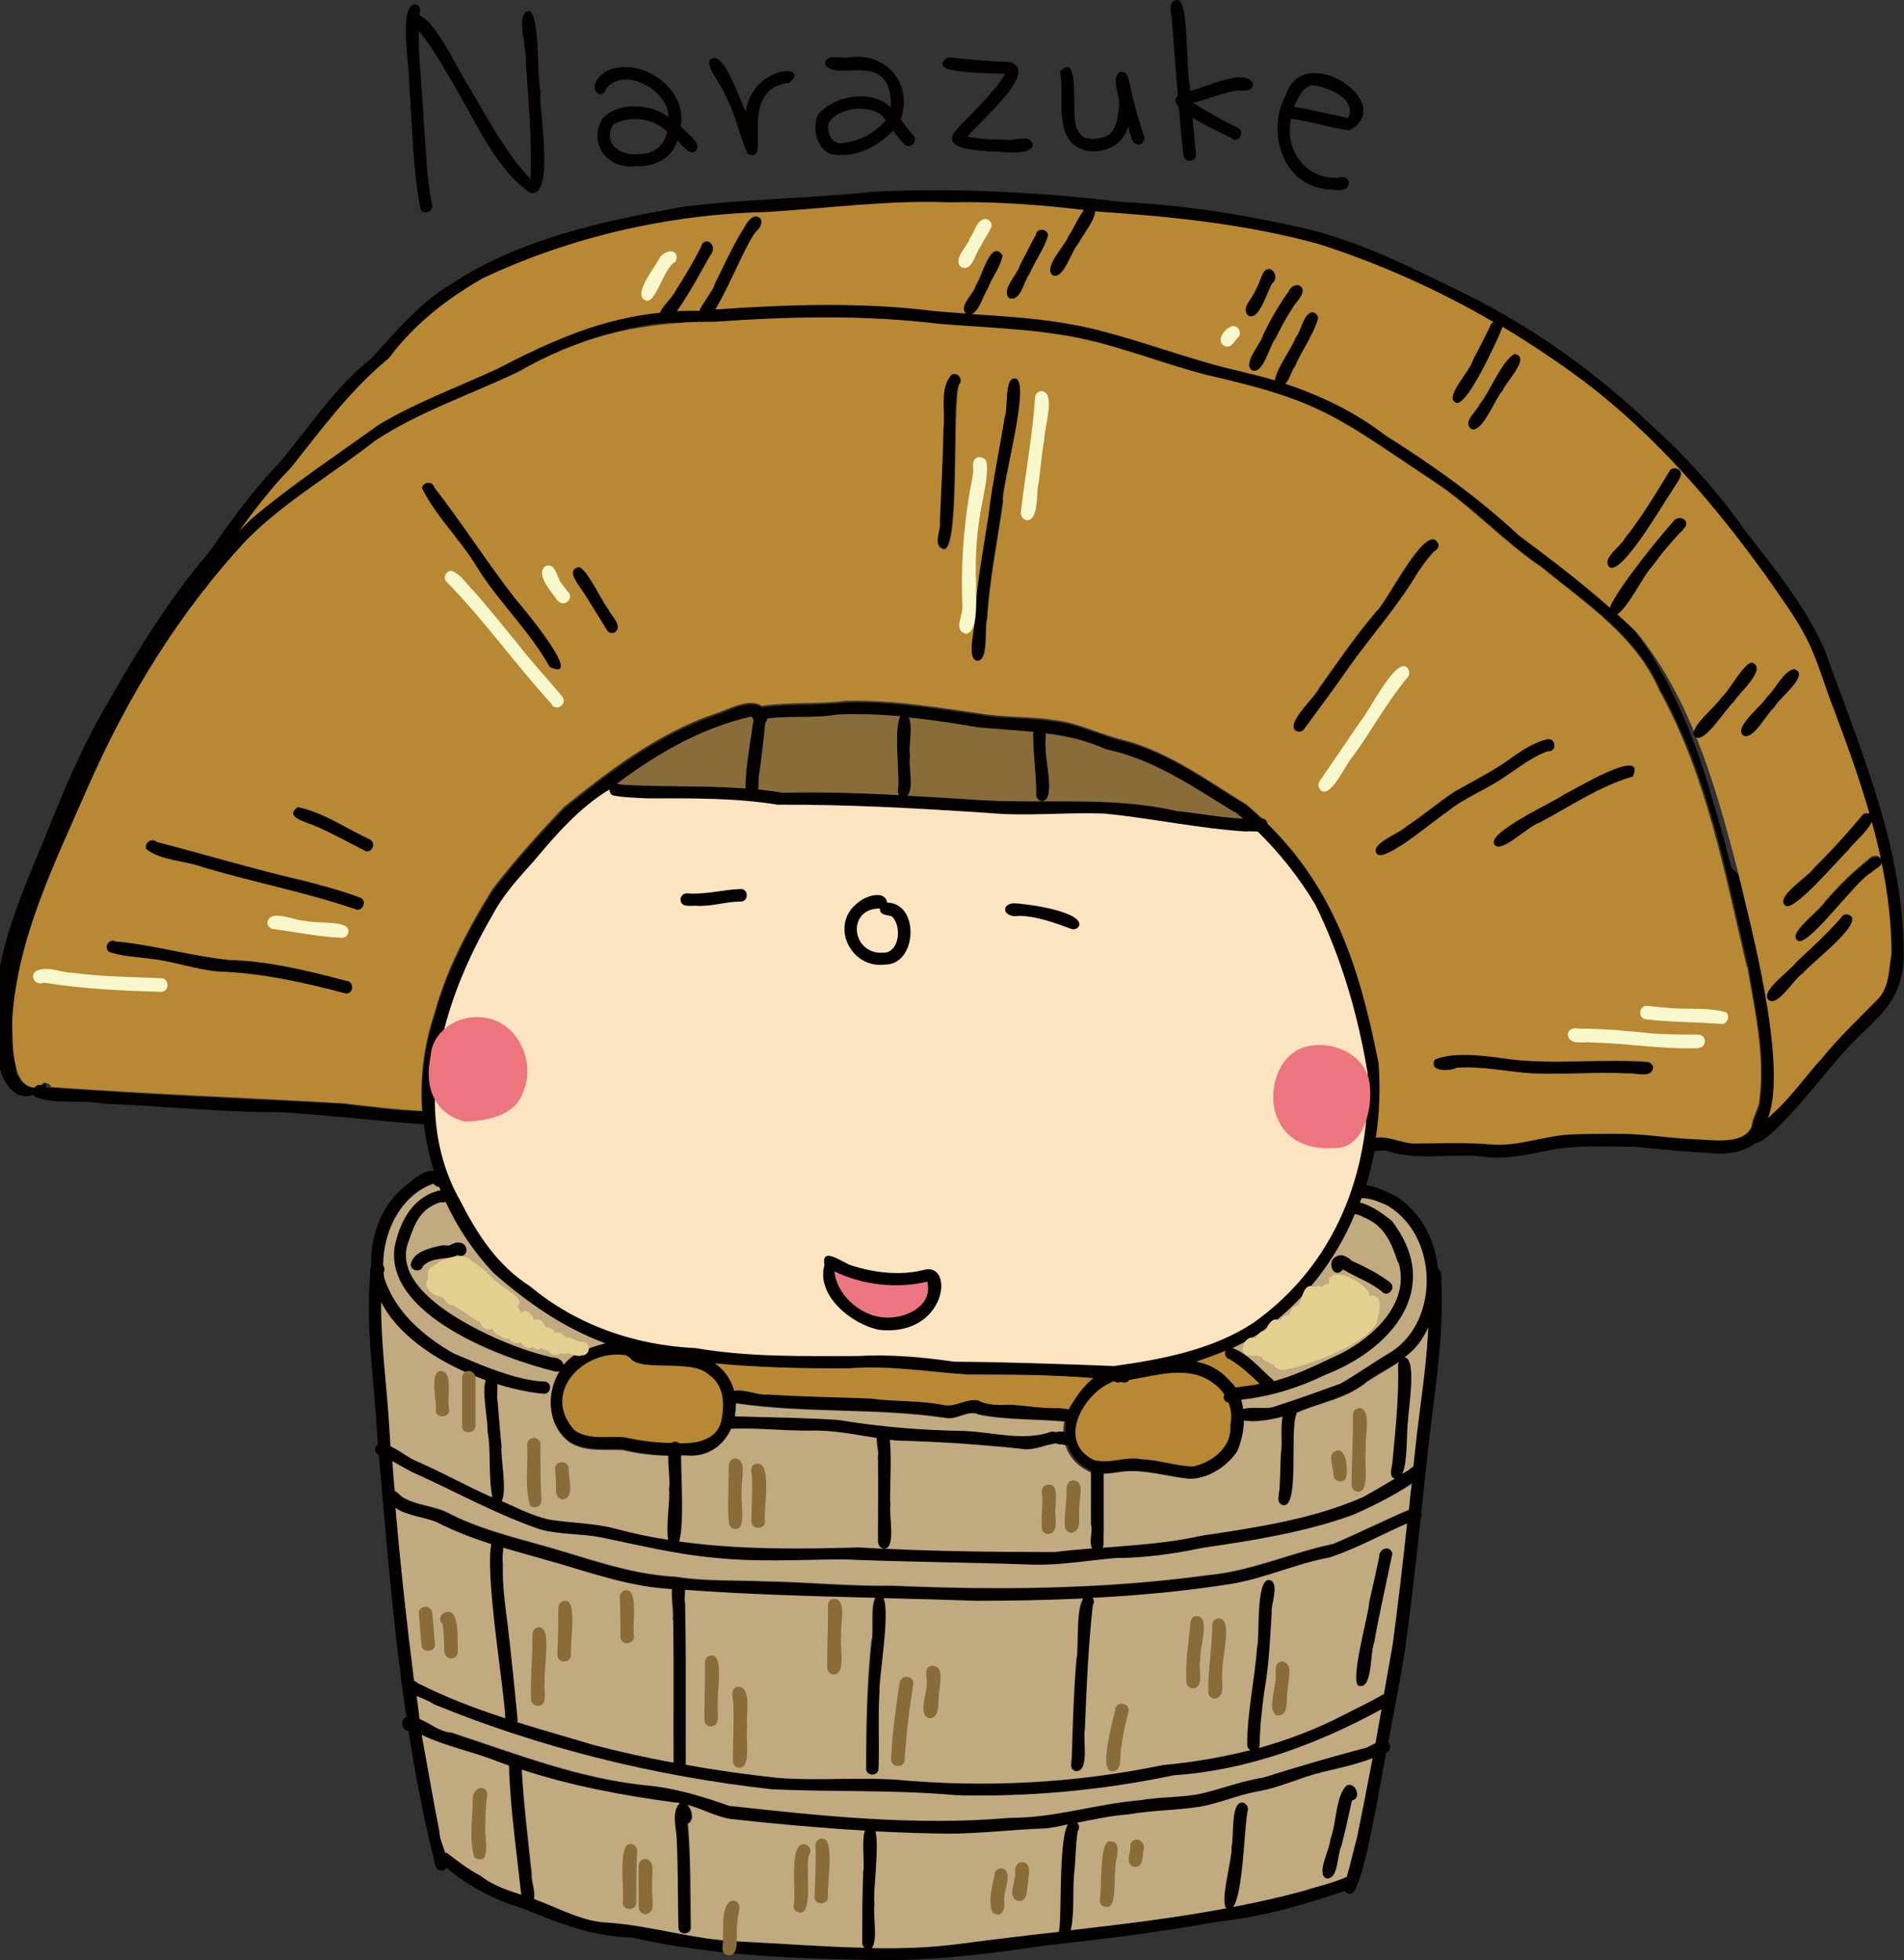 <?xml version="1.0" encoding="UTF-8"?><svg id="_レイヤー_2" xmlns="http://www.w3.org/2000/svg" viewBox="0 0 57.39 59.1"><rect x="0" y="0" width="57.39" height="59.1" fill="#333333" stroke="none"/><defs><style>.cls-1{fill:#ed7580;}.cls-2{fill:#f9f8cc;}.cls-3{fill:#040000;}.cls-4{fill:#b98835;}.cls-5{fill:#c1aa7f;}.cls-6{fill:#e3d090;}.cls-7{fill:#886c3a;}.cls-8{fill:#b88834;}.cls-9{fill:#fce4c0;}</style></defs><g id="_レイヤー_12"><g><path class="cls-3" d="M33.03,41.55c-1.29-.1-2.57-.11-3.86-.11-1.19-.08-2.37-.28-3.57-.19-2.22,.03-4.44-.08-6.62-.51-1.56-.39-2.91-1.3-4.1-2.35-1.95-2.07-2.68-5.08-1.77-7.79,.36-1.34,1.03-2.59,1.76-3.76,.67-.87,1.39-1.67,2.14-2.46,1.38-1.11,2.83-2.22,4.52-2.8,.4-.12,1.08-.53,1.44-.25,.84-.12,1.7-.05,2.54-.15,1.44-.04,2.85,.21,4.27,.41,.69,.09,1.36,.06,2.05,.17,.73,.09,1.39,.45,2.11,.61,1.34,.37,2.48,1.21,3.65,1.93,2.51,2.1,3.36,4.68,3.98,7.79,.22,3.18-.94,6.25-3.59,8.13-1.45,.91-3.24,1.33-4.94,1.36Zm.54-.37c1.44-.2,2.96-.49,4.19-1.3,2.49-1.77,3.56-4.59,3.45-7.58-.3-1.73-.79-3.45-1.57-5.02-.63-1.04-1.46-2.03-2.41-2.79-1.24-.75-2.45-1.61-3.9-1.91-1.22-.55-2.54-.53-3.84-.65-1.4-.23-2.83-.44-4.25-.37-.71,.12-1.44,.02-2.14,.12-.15,.03-.36,.13-.44-.06-1.58,.36-3,1.2-4.26,2.18-.93,.54-1.63,1.36-2.31,2.17-.45,.51-.91,1-1.23,1.6-1.5,2.55-2.55,5.92-.97,8.67,.5,1,1.11,1.93,2.08,2.54,1.41,1.18,3.18,1.78,5,1.87,1.61,.27,3.24,.23,4.86,.24,.98-.05,1.96,.03,2.93,.17,1.61,.01,3.22,.07,4.83,.13Z"/><path class="cls-3" d="M12.77,33.52c.22,.03,.2,.35,0,.37-.02,0-.03,0-.05,0-1.43-.1-2.85-.28-4.28-.36-1.79,0-3.57-.19-5.35-.26-.58-.11-1.22,0-1.8-.13-.08-.02-.15-.04-.22-.06-.09-.08-.07-.19-.01-.27,.02-.03,.05-.05,.08-.06,0,0,0,0,0,0,0,0,0,0,0,0,0,0,0,0,0,0,.02,0,.05,0,.07,0,0,0,.02,0,.02,0,.02,0,.04,.02,.06,.03,.08,0,.17,.01,.25,.02,.01,0,.03,0,.04,0,.15,.01,.31,.02,.46,.03,.12,0,.25,.02,.37,.02,.09,0,.19,.01,.28,.02,.38,.02,.75,.05,1.13,.07,.09,0,.19,.01,.28,.02,.66,.04,1.32,.07,1.98,.11,.09,0,.19,0,.28,.01h.11c.09,.01,.18,.01,.27,.02,.34,.02,.69,.03,1.03,.05,.09,0,.19,0,.28,.01h.06c.17,.01,.33,.02,.5,.03,.38,.02,.76,.04,1.15,.06,.18,.01,.37,.02,.55,.03,.11,.01,.22,.03,.33,.04,.14,.02,.27,.03,.41,.05,.15,.02,.3,.03,.45,.05,.05,0,.1,.01,.15,.02,.1,0,.2,.02,.3,.03,.05,0,.1,0,.15,.01,.04,0,.07,0,.11,0,.09,0,.17,.01,.26,.02,.03,0,.07,0,.1,0,.04,0,.08,0,.12,0,.01,0,.02,0,.03,0Z"/><path class="cls-3" d="M52.41,26.38c.25,1.11,1.08,4.14,1.06,6.13,0,.01,0,.03,0,.04,0,.01,0,.03,0,.04,0,.03,0,.05,0,.08,0,.01,0,.03,0,.04,0,.01,0,.03,0,.04,0,.01,0,.03,0,.04,0,.01,0,.03,0,.04,0,.04,0,.09-.01,.13,0,.03,0,.05,0,.08,0,.02,0,.03,0,.05,0,.01,0,.03,0,.04h0s0,.03,0,.04c0,0,0,0,0,0,0,.01,0,.03,0,.04,0,.04-.01,.08-.02,.12,0,.01,0,.02,0,.03h0s0,.02,0,.03c-.01,.05-.02,.1-.04,.15,0,.02-.01,.04-.02,.06,0,.01,0,.02-.01,.03,0,.02-.01,.04-.02,.06h0s-.03,.07-.04,.1c-.08,.18-.19,.33-.33,.42-.04-.02-.08-.04-.09-.08h0s-.03-.1-.03-.16h0s0-.02,0-.02c0-.02,0-.03,0-.05,0,0,0-.02,0-.03,0,0,0-.02,0-.03,0-.02,0-.04,.01-.05h0s.01-.04,.02-.05c0,0,0,0,0,0,0-.02,.01-.04,.02-.06,.01-.04,.03-.08,.05-.12,0-.02,.01-.04,.02-.06,.03-.07,.05-.14,.07-.2,0,0,0-.02,0-.03,0-.02,0-.03,.01-.05,0,0,0-.01,0-.02,0,0,0-.02,0-.02,0-.01,0-.03,0-.04,.17-1.33-.14-2.68-.36-3.98-.67-2.83-1.2-5.78-2.64-8.34-.7-1.63-2.22-2.62-3.55-3.71-1.16-.78-2.1-1.84-3.27-2.6-2.91-1.93-3.34-2.41-6.84-3.2-1.29-.33-2.53-.84-3.83-1.11-1.39-.29-2.83-.32-4.24-.43-2.24-.27-4.49-.22-6.73-.06-.06,0-.11,0-.17,0-.05,0-.1,0-.14,0,0,0-.01,0-.02,0h0s-.07,0-.1,0h0s-.06,0-.08,0c-.07,0-.13,0-.2,0-.03,0-.07,0-.1,0-.07,0-.13,0-.2,.01-.07,0-.13,0-.2,.01-.03,0-.06,0-.1,0s-.06,0-.1,0c-.03,0-.06,0-.1,0-.09,0-.18,.02-.27,.03-.19,.02-.38,.05-.57,.09-.03,0-.06,.01-.09,.02-.02,0-.04,0-.06,.01-.02,0-.04,0-.06,.01h-.06s-.06,.02-.09,.03c-.03,0-.05,.01-.08,.02-.19,.04-.38,.09-.56,.14-.05,.01-.11,.03-.16,.05-.13,.04-.25,.08-.38,.12-.02,0-.05,.02-.07,.03-.02,0-.05,.02-.07,.03-.08,.03-.16,.06-.23,.09-.02,0-.05,.02-.07,.03-.25,.1-.5,.2-.75,.32-.03,.01-.05,.02-.07,.04-.06,.03-.11,.06-.17,.08-.03,.01-.06,.03-.08,.04-.02,0-.04,.02-.06,.03-.02,0-.04,.02-.06,.03-.05,.02-.09,.05-.14,.07-.03,.02-.06,.03-.08,.05-.06,.03-.11,.06-.17,.1-1.44,.69-2.98,1.2-4.32,2.08-1.28,1-2.71,1.81-3.85,2.97-2.03,2.17-3.62,4.77-4.81,7.49-.98,2.23-2.12,4.49-2.27,6.96,0,.12,0,.27,0,.45,0,.02,0,.04,0,.05,0,0,0,.01,0,.02,0,.02,0,.04,0,.06,0,.01,0,.02,0,.03,0,0,0,.02,0,.03,0,.07,0,.14,.01,.2,0,.02,0,.04,0,.06,0,0,0,0,0,0,0,.03,0,.06,0,.09,0,0,0,.01,0,.02,0,0,0,.02,0,.03,0,.01,0,.02,0,.04s0,.02,0,.04c0,.01,0,.02,0,.04,0,.02,0,.05,.01,.07,0,.02,0,.04,.01,.06,0,.01,0,.03,0,.04,0,.01,0,.02,0,.03,0,.01,0,.02,0,.04,0,0,0,.02,0,.03,0,.02,0,.03,.01,.05,0,.01,0,.02,0,.03,0,0,0,.02,0,.02,0,0,0,.02,0,.03,0,.01,0,.02,.01,.03,0,0,0,.01,0,.02,0,0,0,.02,0,.02,0,0,0,.01,0,.02,0,0,0,.02,.01,.03,0,.02,.02,.04,.03,.05,0,0,.01,.02,.02,.03,0,0,0,.02,.01,.02,0,0,0,0,0,0,0,0,0,.02,.01,.02,0,0,.01,.02,.02,.02,0,0,0,.01,.01,.02,0,0,0,0,0,0,0,0,0,.01,.01,.02,0,0,0,0,0,0,0,0,0,.01,.01,.02,0,0,0,0,0,0,0,0,0,0,.01,.01,0,0,0,0,0,0,0,0,.01,.01,.02,.02,0,0,.01,.01,.02,.02,0,0,0,0,0,0,0,0,.01,0,.02,.01,0,0,0,0,0,0,0,0,.01,0,.02,.01,0,0,.01,0,.02,.01,0,0,0,0,0,0,0,0,.01,0,.02,.01,0,0,0,0,0,0,0,0,.01,0,.02,0,0,0,0,0,0,0,0,0,.01,0,.02,0,0,0,0,0,0,0,0,0,.02,0,.02,0,0,0,.02,0,.03,0,.02,0,.04,0,.05,0,0,0,0,0,0,0,0,0,.02,0,.03,0,.05,0,.11,0,.17-.02,0-.02,.02-.04,.03-.05,.01-.02,.03-.03,.04-.04,0,0,0,0,0,0,0,0,.01,0,.02-.01,0,0,0,0,0,0,0,0,0,0,.01,0,0,0,0,0,.01,0,0,0,0,0,0,0,0,0,0,0,0,0,0,0,0,0,.01,0,0,0,0,0,.01,0,0,0,.02,0,.03,0,0,0,0,0,.01,0,.03,0,.05,.02,.07,.04,0,0,0,0,0,0,0,0,.02,.02,.02,.02,0,0,0,0,0,0,0,.01,.02,.02,.02,.04,.03,.06,.03,.13,0,.2-.1,.06-.19,.11-.27,.14-1.2,.48-1.38-1.78-1.26-2.66,.1-1.74,.79-3.34,1.45-4.92,.57-1.42,1.15-2.85,1.93-4.16,.67-1.19,1.38-2.37,2.19-3.47,.49-.67,1.03-1.32,1.61-1.91t0,0s.05-.05,.07-.07c.05-.05,.1-.1,.16-.16,.02-.02,.04-.04,.06-.06,.03-.03,.05-.05,.08-.08,1.21-1.02,2.55-1.91,3.84-2.84,1.13-.68,2.37-1.13,3.56-1.68,.38-.19,.74-.38,1.1-.54,.03-.01,.06-.03,.09-.04,.03-.01,.06-.03,.09-.04,.04-.02,.08-.04,.12-.06,.04-.02,.09-.04,.13-.06,.03-.01,.05-.02,.07-.03,.03-.01,.05-.02,.07-.03,.15-.07,.31-.13,.46-.19,.02,0,.04-.02,.07-.03,.1-.04,.2-.08,.3-.11,.03,0,.05-.02,.07-.03s.05-.02,.08-.03c.1-.03,.2-.07,.3-.1,.02,0,.04-.01,.05-.02,.02,0,.04-.01,.06-.02,.03,0,.06-.02,.09-.03,.02,0,.03,0,.05-.01,.02,0,.04-.01,.05-.02,.08-.02,.16-.05,.25-.07,.02,0,.04-.01,.06-.02,.15-.04,.31-.07,.47-.11,.03,0,.05-.01,.08-.02,.11-.02,.21-.04,.32-.06,.03,0,.05,0,.08-.01,.13-.02,.27-.04,.41-.05,.17-.02,.34-.03,.52-.04h0s0,0,.01,0c.04,0,.08,0,.12,0,.04,0,.07,0,.11,0,.02,0,.03,0,.05,0,.02,0,.05,0,.07,0,.02,0,.04,0,.06,0,.09,0,.18,0,.27,0h0c.16-.01,.32-.02,.48-.03,.14,0,.28-.02,.42-.03,.07,0,.14,0,.21-.01,.07,0,.14,0,.21-.01,.06,0,.12,0,.18,0,.06,0,.13,0,.19,0,.08,0,.16,0,.24-.01,.16,0,.32-.01,.48-.02,.08,0,.16,0,.24,0,.16,0,.32,0,.48-.01,.71-.01,1.42,0,2.13,.02,.2,0,.4,.02,.6,.04,.4,.03,.8,.07,1.2,.12,.24,.02,.48,.04,.71,.05,.07,0,.14,0,.21,.01,0,0,.02,0,.03,0,.05,0,.11,0,.16,.01,.06,0,.12,0,.18,.01,.09,0,.18,.01,.27,.02,.03,0,.06,0,.09,0,.06,0,.12,0,.18,.01,.03,0,.07,0,.1,0,.18,.01,.37,.03,.55,.04,.04,0,.09,0,.13,.01,.1,0,.19,.02,.29,.03,.04,0,.08,0,.13,.01,.1,.01,.19,.02,.29,.03,.04,0,.07,0,.11,.01,.05,0,.1,.01,.15,.02,.05,0,.09,.01,.14,.02,.04,0,.07,.01,.11,.02,.02,0,.04,0,.06,0,.08,.01,.17,.03,.25,.04,.03,0,.07,.01,.1,.02,.05,0,.1,.02,.15,.03,1.61,.34,3.15,.98,4.76,1.35,.05,.01,.1,.02,.15,.03,.04,0,.08,.02,.13,.03,.05,.01,.09,.02,.14,.03,.14,.03,.28,.07,.42,.11,.03,0,.06,.02,.09,.03,.01,0,.02,0,.04,.01,.02,0,.05,.01,.07,.02,.02,0,.05,.01,.07,.02,.1,.03,.21,.06,.31,.1,.03,.01,.07,.02,.1,.03,.03,.01,.06,.02,.1,.03,.04,.01,.07,.03,.11,.04,.03,.01,.06,.02,.09,.03,0,0,0,0,.01,0,.03,.01,.06,.02,.09,.03,.03,.01,.05,.02,.08,.03,.11,.04,.21,.08,.31,.13,.03,.01,.05,.02,.08,.03,0,0,.01,0,.02,0,.03,.01,.06,.03,.09,.04,.06,.03,.12,.05,.17,.08,.02,0,.04,.02,.05,.02,.1,.05,.19,.09,.29,.14,.05,.03,.11,.06,.16,.09,.06,.03,.13,.07,.19,.1,.03,.02,.06,.03,.09,.05,.03,.02,.06,.03,.09,.05,.07,.04,.13,.08,.19,.12,.03,.02,.05,.03,.08,.05,.11,.07,.22,.14,.33,.22,.01,0,.03,.02,.04,.03,.04,.03,.09,.06,.13,.09,.02,.01,.03,.02,.05,.04,.02,.02,.04,.03,.07,.05,1.43,.89,2.81,1.87,4.04,3.03,.16,.12,.31,.23,.47,.35,.07,.05,.14,.11,.21,.16,.27,.2,.53,.4,.79,.61,.04,.03,.07,.06,.11,.09,.05,.04,.1,.08,.15,.12,.05,.04,.11,.09,.16,.13,0,0,.01,.01,.02,.02,.05,.04,.1,.08,.15,.12,.05,.04,.11,.09,.16,.13,0,0,.02,.01,.02,.02,.05,.04,.1,.08,.14,.12,0,0,.01,.01,.02,.02,.05,.04,.1,.09,.16,.13,.03,.02,.05,.05,.08,.07s.05,.05,.08,.07c.07,.07,.15,.13,.22,.2,.05,.04,.1,.09,.14,.13h.01c.04,.05,.09,.09,.13,.13,.04,.04,.08,.07,.11,.11,.02,.02,.04,.04,.06,.06,.04,.03,.07,.07,.11,.1,.05,.06,.09,.11,.14,.17,.02,.02,.03,.04,.05,.06,.01,.02,.03,.04,.04,.05,0,0,0,.01,.01,.02,.02,.02,.03,.04,.05,.06,.01,.02,.03,.04,.04,.05,0,0,.01,.02,.02,.03,.02,.02,.03,.05,.05,.07,.05,.07,.1,.15,.15,.22,.02,.02,.03,.05,.05,.07,.02,.04,.05,.07,.07,.11,.02,.03,.04,.07,.06,.1,.02,.03,.04,.07,.06,.1,0,0,0,0,0,.01,.02,.03,.04,.07,.06,.1,.08,.13,.15,.27,.23,.4,.02,.03,.03,.06,.05,.09,.02,.03,.03,.06,.05,.1,.02,.03,.03,.06,.05,.1,.07,.14,.14,.28,.21,.43,.02,.04,.03,.07,.05,.11,.02,.04,.03,.08,.05,.11,.01,.03,.03,.06,.04,.08,0,.02,.01,.03,.02,.05,.04,.1,.09,.2,.13,.3h0c.03,.06,.05,.12,.07,.18,.02,.04,.03,.08,.05,.13,.02,.04,.03,.08,.05,.13,.02,.04,.03,.08,.05,.13,.01,.03,.03,.07,.04,.1,.15,.4,.28,.8,.4,1.2,.01,.03,.02,.07,.03,.1,.02,.05,.03,.1,.05,.16,.01,.04,.02,.08,.03,.12,.01,.04,.03,.09,.04,.13,0,.03,.02,.06,.03,.09,.04,.14,.08,.29,.12,.43,.01,.04,.02,.09,.04,.13,.01,.04,.02,.09,.04,.13,.11,.39,.21,.79,.31,1.18Z"/><path class="cls-3" d="M53.26,33.74s0,.04,0,.07c0,0,0,0,0,0-.04,.29-.17,.5-.35,.65-.38,.31-.97,.36-1.47,.29-.74-.03-1.45-.11-2.18-.18-.77,0-1.56-.04-2.32,.06-.71,.13-1.42,.33-2.15,.25-.98-.14-2,.14-2.96-.18-.11-.03-.27,0-.41,0-.15,0-.26-.03-.21-.25,.08-.09,.18-.13,.28-.15,.01,0,.02,0,.03,0,0,0,.02,0,.03,0,0,0,0,0,.01,0,.34-.03,.74,.19,1.07,.18,.78,0,1.56-.04,2.34,.03,.76,.06,1.47-.22,2.21-.29,.59-.04,1.18-.03,1.76-.03,.69,.01,1.4,.13,2.09,.16,.04,0,.09,0,.14,0,.03,0,.06,0,.1,0,.03,0,.07,0,.1,0s.07,0,.1,0c.16,.01,.32,.02,.48,.01,0,0,0,0,0,0,.02,0,.05,0,.07,0,0,0,0,0,0,0,.02,0,.04,0,.07,0,0,0,.01,0,.02,0,.01,0,.03,0,.04,0,.03,0,.06,0,.09-.01,.03,0,.06-.01,.09-.02,0,0,.01,0,.02,0,.01,0,.03,0,.04-.01,0,0,.01,0,.02,0,.05-.02,.09-.04,.13-.06,0,0,0,0,.01,0,.03-.02,.07-.04,.1-.07,0,0,0,0,.01,0,0,0,0,0,0,0,0,0,0,0,0,0,0,0,0,0,.01-.01,0,0,0,0,.01-.01,0,0,.01-.01,.02-.02,0,0,.01-.02,.02-.02,0,0,.01-.02,.02-.03,0,0,.01-.02,.02-.03,0,0,0,0,0,0,0,0,.01-.02,.02-.03,0,0,0,0,0,0h0c.04-.08,.07-.17,.09-.29,.05-.21,.36-.15,.37,.03Z"/><path class="cls-3" d="M52.78,34.42c-.18-.23,.5-.64,.65-.84,.57-.49,.99-1.12,1.49-1.67,.52-.64,1.13-1.23,1.71-1.81,.33-.36,.31-.89,.39-1.35,0-2.52-.84-4.94-1.72-7.27-.29-.72-.49-1.5-.84-2.19-.34-.64-.78-1.23-1.18-1.83-1.59-2.19-3.33-4.24-5.49-5.9-2.42-1.82-5.15-3.26-8.03-4.19-2.19-.6-4.41-.83-6.66-.98-1.5-.2-2.99-.32-4.5-.28-1.83-.07-3.64,.18-5.47,.29-2.95,.07-5.91,.74-8.58,2-1.08,.62-2.08,1.4-2.82,2.41-1.15,.95-2.03,2.14-2.95,3.3-1.02,1.03-1.82,2.29-2.66,3.47-.1,.22-.47,.67-.59,.22,.88-1.32,1.78-2.69,2.89-3.85,.9-1.06,1.66-2.27,2.77-3.14,.75-.82,1.45-1.68,2.43-2.26,2.05-1.35,4.54-1.88,6.92-2.31,1.92-.25,3.86-.25,5.78-.46,2.51-.12,5.01,.01,7.5,.31,1.7,.08,3.37,.33,5.03,.69,1.71,.33,3.29,1.08,4.84,1.85,2.2,1.02,4.22,2.43,5.98,4.09,1.11,1,2.11,2.09,2.96,3.32,.88,1.11,1.78,2.24,2.36,3.53,1.07,2.98,2.39,5.97,2.39,9.19-.02,1.54-.83,1.88-1.75,2.9-.4,.38-2.48,3.19-2.87,2.78Z"/><path class="cls-3" d="M20.65,43.88c-.63,0-1.26-.03-1.87-.19-.54-.03-1.14,.07-1.62-.24-.96-.72-.63-2.42,.51-2.77,.41-.15,1.28-.47,1.53,.01,.78,.17,1.67-.07,2.36,.41,1.16,.81,.63,2.93-.9,2.77Zm-.36-.39c.54,.06,1.29-.02,1.44-.64,.1-.5,.1-1.07-.35-1.39-.49-.54-2.14-.06-2.41-.55-.03,0-.06-.02-.09-.04,0,0-.02-.01-.02-.02-1.28-.2-2.57,1.14-1.55,2.26,.43,.3,1,.17,1.49,.21,.49,.11,.98,.17,1.48,.17Z"/><path class="cls-3" d="M37.09,42.97c.05-.24,.03-.48-.05-.68-.03-.08-.07-.17-.12-.24-.12-.18-.28-.33-.48-.44-.71-.42-1.61-.13-2.38,0-.05,.08-.17,.1-.25,.06-.01,0-.03,0-.04,.01-.06,.02-.12,0-.17-.03-.89,.31-1.75,1.78-.64,2.36,.05,.02,.1,.03,.15,.04,0,0,0,0,0,0,0,0,.01,0,.02,0,.42,.06,.86-.14,1.29-.05,.52,.02,1.03,.2,1.55,.22,.59-.13,1.17-.58,1.13-1.24Zm.38-.49c.02,.11,.02,.23,.02,.34h0c0,.08,0,.16-.02,.25,0,.02,0,.04,0,.06,0,.02,0,.03,0,.05,0,0,0,0,0,0,0,.01,0,.02,0,.04,0,.01,0,.03,0,.04,0,0,0,0,0,0,0,.02,0,.03-.01,.05,0,.01,0,.02,0,.03,0,0,0,.02,0,.02,0,.01,0,.02,0,.04,0,0,0,.01,0,.02,0,.01,0,.02-.01,.04,0,.02,0,.03-.01,.05,0,.01,0,.03-.01,.04,0,0,0,.02,0,.03-.01,.04-.02,.07-.04,.11,0,.02-.01,.04-.02,.06-.31,.47-.9,.86-1.48,.84-.65-.07-1.3-.28-1.95-.22-.04,0-.08,0-.12,.02-.02,0-.04,0-.07,0-.01,0-.03,0-.04,0-.05,0-.1,.01-.15,.02-.01,0-.03,0-.04,0-.01,0-.03,0-.04,0-.03,0-.05,0-.08,0-.03,0-.05,0-.08,0-.13,0-.25,0-.38-.05-.03-.01-.06-.02-.09-.04,0,0-.01,0-.02-.01,0,0,0,0,0,0,0,0-.02-.01-.03-.02-.02,0-.03-.02-.05-.03,0,0-.02-.01-.03-.02-.02-.01-.03-.02-.05-.03-.01,0-.02-.02-.03-.02-.02-.01-.03-.02-.05-.04,0,0-.02-.02-.03-.02,0,0,0,0,0,0-.01,0-.02-.02-.03-.03-.01,0-.02-.02-.03-.03-.01-.01-.02-.02-.03-.03-.01-.01-.02-.02-.03-.03,0,0-.02-.02-.03-.03-.02-.03-.04-.05-.06-.08,0,0-.01-.02-.02-.03-.01-.02-.02-.03-.03-.05,0,0-.01-.02-.02-.03,0,0-.01-.02-.02-.03,0,0,0-.01-.01-.02-.01-.02-.02-.04-.03-.06,0,0,0-.01,0-.02,0-.02-.02-.04-.02-.06,0,0,0-.02-.01-.03,0,0,0-.02,0-.03-.04-.13-.07-.27-.07-.41,0,0,0,0,0,0,0-.02,0-.04,0-.05,0,0,0-.02,0-.02,0,0,0-.02,0-.03,0,0,0-.01,0-.02,0-.02,0-.04,0-.05,0-.01,0-.02,0-.04,0,0,0,0,0-.01,0-.02,0-.03,0-.05,0-.01,0-.02,0-.04,.03-.12,.07-.24,.13-.36,.03-.05,.06-.11,.09-.16,.17-.27,.39-.57,.66-.79,.25-.2,.54-.32,.86-.28,.71-.14,1.52-.35,2.23-.2,.37,.08,.71,.24,1,.56,.07,.07,.14,.14,.19,.22,.07,.11,.13,.23,.17,.36h0s0,.02,.01,.03c0,.01,0,.02,0,.03,0,0,0,.01,0,.02,0,.01,0,.02,0,.03,0,.01,0,.03,0,.04,0,.01,0,.03,0,.04,0,.02,0,.04,.01,.07,0,0,0,0,0,.01Z"/><path class="cls-3" d="M16.38,42.02c-2.04-.22-5.3-1.67-5.19-4.09,.03-.85,.39-1.71,1.08-2.22,.25-.21,.55-.48,.9-.4,.42,.04,.19,.7-.11,.36-1.1,.4-1.64,1.71-1.48,2.83,.31,1.03,1.2,1.78,2.09,2.29,.69,.29,1.41,.61,2.14,.77,.2,.04,.4,.07,.61,.08,.24,.02,.19,.4-.05,.37,0,0,0,0,0,0Z"/><path class="cls-3" d="M30.88,43.68c-1.29-.13-2.59-.22-3.89-.26-.85-.07-1.69-.32-2.55-.29-.76,.01-1.53-.08-2.29-.06-.09,.04-.21,0-.25-.1-.07-.18,.12-.3,.28-.28,1.03,.04,2.06,.04,3.09,.11,1.26,.21,2.52,.32,3.8,.33,.89,.04,1.76,.32,2.62,.02,.24-.03,.29,.34,.05,.37-.29,.04-.57,.18-.87,.16Z"/><path class="cls-3" d="M32.01,43.54c-.38,.05-.38-.46,0-.38,0,0-.01,0-.02,0,.39-.05,.4,.53,.01,.38Z"/><path class="cls-3" d="M37.31,42.68c.02-.41,.83-.16,1.11-.29,.67-.21,1.33-.45,1.98-.69,.53-.31,1.02-.66,1.55-.97,1.45-.97,1.37-3.49-.12-4.38-.28-.13-.57-.26-.88-.23-.1,0-.19-.09-.19-.19,.12-.49,1.2,.04,1.46,.23,1.3,.98,1.47,2.93,.6,4.25-.39,.58-1.08,.85-1.64,1.24-.59,.5-1.35,.61-2.04,.9-.28,.14-1.77,.5-1.84,.13Z"/><path class="cls-3" d="M13.13,56.26c-1.07-4.23-1.38-8.63-1.76-12.96-.08-1.64-.36-3.26-.21-4.9-.07-.52,.63-.37,.37,.01-.14,1.58,.12,3.14,.21,4.71,.21,2.96,.53,5.93,.92,8.88,.19,1.08,.38,2.17,.59,3.25-.01,.3,.45,1.02,.11,1.14-.1,.03-.2-.03-.23-.13Z"/><path class="cls-3" d="M40.64,57.09c-.1-.03-.16-.13-.13-.23,.16-.49,.27-1,.4-1.5,.4-1.93,.74-3.88,1.08-5.82,.28-2.11,.49-4.23,.72-6.34,.19-1.53,.43-3.05,.35-4.59-.1-.52,.46-.55,.38,0,.1,1.82-.25,3.6-.43,5.41-.21,1.93-.4,3.86-.67,5.78-.25,1.52-.57,3.03-.83,4.54-.09,.36-.51,2.97-.86,2.75Z"/><path class="cls-3" d="M25.93,59.08c-2.31-.04-4.63-.16-6.89-.67-1.17-.02-2.22-.44-3.29-.88-.89-.26-1.73-.72-2.42-1.33,0,0,0,0,0,0-.15-.1-.05-.37,.14-.34,.32,.24,.64,.5,1,.68,.54,.42,1.22,.54,1.85,.8,.65,.25,1.27,.58,1.97,.62,1.34,.09,2.62,.52,3.97,.57,2.23,.11,4.47,.35,6.69,.06,3.42-.47,6.9-.68,10.24-1.56,.44-.14,.9-.24,1.33-.42,.22-.1,.38,.25,.15,.35-1.3,.45-2.64,.84-4.01,.98-1.7,.31-3.4,.52-5.12,.71-1.87,.27-3.73,.51-5.62,.43Z"/><path class="cls-3" d="M31.11,47.18c-1.92-.07-3.83-.07-5.75-.16-1.29,.01-2.58,.09-3.87-.05-1.14-.1-2.28-.38-3.39-.61-.61-.12-1.24-.08-1.84-.24-1.29-.44-2.48-1.11-3.71-1.66-.35-.16-.67-.38-1.02-.54-.16-.04-.31-.2-.17-.35,.31-.18,.89,.38,1.21,.49,.73,.32,1.44,.71,2.16,1.04,.6,.22,1.18,.56,1.81,.71,.67,.11,1.36,.1,2.02,.28,2.41,.65,4.87,.64,7.34,.56,1.95,.12,3.93,.13,5.88,.14,1.47-.19,2.96-.17,4.41-.49,1.65-.25,3.33-.49,4.87-1.16,.46-.26,.92-.53,1.38-.81,.13-.09,.3-.28,.44-.1,.38,.3-1.93,1.38-2.19,1.47-1.44,.52-2.95,.76-4.46,.97-.87,.18-1.74,.31-2.63,.31-.83,.07-1.66,.23-2.5,.2Z"/><path class="cls-3" d="M29.42,48.26c-3.2-.11-6.4-.11-9.59-.39-1.18-.13-2.3-.55-3.43-.86-1.11-.3-2.21-.6-3.23-1.12-.41-.17-.89-.17-1.26-.43-.1-.11-.29-.13-.31-.3-.03-.1,.05-.22,.16-.23,.16-.01,.26,.16,.39,.24,.4,.22,.9,.24,1.32,.44,.85,.45,1.78,.69,2.7,.95,1.38,.37,2.74,.91,4.18,.99,.9,.15,1.81,.1,2.71,.14,1.28,.02,2.56,.16,3.84,.13,3.18,.13,6.37,.11,9.52-.32,1.3-.12,2.49-.67,3.76-.94,.81-.34,1.6-.74,2.41-1.08,.21-.09,.38,.25,.15,.35-.89,.36-1.73,.84-2.63,1.15-1.04,.19-1.95,.63-2.98,.8-2.55,.4-5.13,.5-7.7,.5Z"/><path class="cls-3" d="M28.8,54.14c-1.86-.17-3.71-.09-5.57-.18-3.48-.4-6.93-1.24-10.17-2.56-.24-.19-.73-.26-.87-.51-.05-.3,.22-.32,.4-.15,1.66,.86,3.5,1.32,5.28,1.86,1.83,.47,3.71,.8,5.59,1,1.17,.08,2.35-.03,3.52,.05,2.7,.26,5.43,.12,8.08-.44,1.9-.17,3.77-.65,5.47-1.52,.39-.2,.75-.37,1.12-.58,.2-.12,.41,.2,.19,.32-2,1.12-4.18,1.96-6.48,2.11-2.15,.44-4.36,.65-6.56,.6Z"/><path class="cls-3" d="M28.55,55.28c-2.18-.03-4.36-.2-6.53-.44-.59-.08-1.1-.45-1.7-.49-1.81-.24-3.62-.59-5.33-1.24-.86-.33-1.78-.49-2.58-.96-.23,.14-.41-.26-.18-.38,.48-.08,.88,.45,1.37,.48,1.92,.62,3.83,1.38,5.85,1.58,.88,.07,1.7,.32,2.52,.62,2.81,.3,5.65,.61,8.47,.36,1.33,.01,2.59-.42,3.91-.53,.58-.1,1.18-.08,1.76-.18,.66-.14,1.28-.4,1.95-.5,.99-.31,1.98-.61,2.98-.87,.27-.02,.63-.41,.84-.16,.05,.09,.02,.21-.07,.26-.61,.31-1.29,.45-1.95,.61-.67,.17-1.3,.49-1.99,.59-.57,.1-1.1,.33-1.67,.45-.73,.12-1.48,.11-2.21,.24-.85,.06-1.62,.29-2.44,.42-1,.03-2,.15-3,.16Z"/><path class="cls-3" d="M16.74,41.34c-1.6-.39-5.12-1.68-4.85-3.74,.15-.72,.51-1.49,1.28-1.7,.36-.12,.59,.26,.21,.36-.1-.01-.19,.01-.27,.06-.53,.23-.67,.76-.84,1.25-.29,1.15,1.28,2.08,2.15,2.53,.71,.36,1.45,.65,2.22,.83,.41,0,.5,.46,.09,.41Z"/><path class="cls-3" d="M32.16,42.85c-.88-.1-1.79-.04-2.65-.22-.32-.15-.66,.18-1.01,.1-2.1-.31-4.24-.13-6.32-.44-.2,.37-.56-.06-.24-.29,.37-.22,.82,.08,1.21,.04,1.01,.07,2.04,.08,3.06,.12,.75,.1,1.5,.05,2.24,.2,.35,.07,.68-.21,1.03-.14,.31,.16,.66,.14,1,.13,.49,.03,.97,.12,1.46,.1,.15,.03,.4,0,.41,.22,0,.1-.09,.19-.19,.19Z"/><path class="cls-3" d="M36.89,42.16c-.02-.4,.76-.33,1.03-.43,.9-.14,1.71-.56,2.52-.94,.97-.5,2.07-1.54,1.7-2.74-.2-.61-.41-1.12-1.05-1.36-.14-.1-.41-.05-.41-.27,0-.1,.09-.19,.19-.19,.4,.06,.76,.33,1.08,.58,1.56,2.03,0,3.87-2.01,4.65-.78,.38-1.6,.64-2.47,.74-.19,.03-.47,.24-.57-.03Z"/><path class="cls-3" d="M38.07,41.83c-.31-.3-.63-.61-1.01-.84-.21-.04-.18-.37,.04-.37,.49,.16,.85,.61,1.23,.94,.17,.17-.1,.44-.27,.27Z"/><path class="cls-3" d="M41.67,38.96c-.36-.3-.8-.44-1.19-.68-.27,.33-.52-.24-.21-.39,.17-.11,.35,.01,.48,.13,.4,.18,.8,.37,1.15,.65,.19,.15-.04,.45-.23,.3Z"/><path class="cls-3" d="M12.38,38.12c.07-.38,.59-.5,.91-.57,.08-.02,.16,0,.24,0,.1-.05,.2-.11,.31-.09,.33,.02,.28,.51-.05,.38-.33,.16-.75,.03-1.04,.33-.05,.21-.37,.16-.37-.05Z"/><path class="cls-3" d="M14.86,45.26c-.16-.68-.05-1.45-.17-2.14,.04-.31-.31-1.68,.13-1.62,.3,.09,.12,.52,.19,.76,.03,.46,.07,.91,.12,1.37-.06,.27,.32,2.03-.25,1.64Z"/><path class="cls-3" d="M15.23,51.87c.02-.76-.85-5.53-.26-5.59,.35,.07,.13,.6,.19,.85-.03,.61,.06,1.22,.14,1.82,.11,.95,.21,1.91,.3,2.86,.03,.24-.34,.29-.37,.05Z"/><path class="cls-3" d="M15.73,57.29c-.14-1.36-.35-2.72-.39-4.08,.04-.34,.54-.13,.37,.14,.06,1.05,.19,2.09,.3,3.14-.03,.27,.23,.8-.06,.93-.09,.03-.21-.03-.23-.13Zm-.04-4.18s-.04-.03-.07-.04c.03,.01,.05,.02,.07,.04Z"/><path class="cls-3" d="M20.29,46.62c-.34-.03-.05-1.41-.12-1.73,.07-.3-.19-1.41,.18-1.42,.1,0,.19,.09,.19,.19-.07,.36,.19,3.16-.24,2.97Z"/><path class="cls-3" d="M20.31,53.15c0-1.44,.01-2.89-.01-4.33,.06-.29-.2-1.16,.18-1.21,.33,.05,.13,.5,.19,.73,.01,.57,.02,1.14,.02,1.71,0,1.03,0,2.06,0,3.1,0,.24-.38,.24-.38,0Z"/><path class="cls-3" d="M20.43,58.11c-.01-.86-.01-1.72-.05-2.58,0-.37-.2-.9,.1-1.18,.29-.11,.5,.51,.23,.62,.1,1.04,.07,2.09,.09,3.13,0,.24-.38,.24-.38,0Z"/><path class="cls-3" d="M26.47,46.5c0-.86,0-1.72,0-2.58,.05-.27-.21-.86,.16-.93,.38-.07,.17,2.01,.23,2.35-.07,.29,.18,1.33-.19,1.34-.1,0-.19-.09-.19-.19Z"/><path class="cls-3" d="M26.13,53.32c0-1.28,.02-2.59,.16-3.85,.09-.28-.1-1.39,.24-1.38,.44-.1-.02,2.51,0,2.88-.05,.78,0,1.56-.03,2.34,0,.24-.38,.24-.38,0Z"/><path class="cls-3" d="M25.98,58.58c0-.72,0-1.45,.03-2.17,.08-.29-.13-1.37,.22-1.37,.4-.08,.06,2.01,.13,2.37-.07,.29,.17,1.35-.19,1.36-.1,0-.19-.09-.19-.19Z"/><path class="cls-3" d="M33.04,46.78c-.31-.1-.09-.56-.15-.8,0-.54,0-1.08,0-1.62-.16-.31,.38-.48,.37-.1,.01,.65,0,1.31,0,1.96-.02,.19,.08,.58-.22,.57Z"/><path class="cls-3" d="M32.46,53.4c-.21-.03-.16-.25-.14-.4,.03-.99,.05-1.98,.14-2.97,.09-.38-.07-1.87,.34-1.93,.15,0,.25,.17,.16,.29-.14,1.25-.19,2.49-.24,3.74-.07,.31,.15,1.24-.26,1.27Z"/><path class="cls-3" d="M31.92,58.19c.11-.48-.06-3.36,.41-3.3,.15,0,.25,.19,.15,.3-.07,.39-.06,.79-.1,1.18-.07,.64,.03,1.33-.14,1.94-.11,.12-.33,.03-.32-.13Z"/><path class="cls-3" d="M38.68,45.38c-.26-.05-.12-.36-.12-.54,.02-.35,.03-.7,.04-1.05,.08-.33-.15-1.38,.32-1.37,.09,.02,.16,.11,.15,.21-.21,.42,.1,2.8-.39,2.74Z"/><path class="cls-3" d="M37.6,52.6c0-.99,.23-1.97,.3-2.95,.09-.3-.07-2.31,.46-1.97,.17,.23-.05,.7-.02,.98-.05,.78-.08,1.56-.22,2.33-.08,.54-.14,1.08-.14,1.62,0,.24-.38,.24-.38,0Z"/><path class="cls-3" d="M37.01,57.55c-.32-.02,.15-1.54,.1-1.87,.08-.29-.03-1.32,.31-1.34,.11,0,.2,.1,.19,.21-.13,.4-.14,3.17-.6,3Z"/><path class="cls-3" d="M42.08,44.59c-.25-.05-.13-.34-.11-.51,.1-.99,.2-1.97,.17-2.97,0-.1,.09-.19,.19-.19,.4,0,.11,1.61,.12,1.93-.07,.31,.03,1.78-.36,1.74Z"/><path class="cls-3" d="M41.01,50.84c-.41,.08,.26-2.19,.26-2.53,.1-.46,.21-.91,.3-1.37-.01-.25,.34-.37,.4-.09-.19,.89-.39,1.79-.55,2.69-.12,.28-.05,1.33-.41,1.31Z"/><path class="cls-3" d="M39.98,56.64c-.33-.13,.11-.91,.12-1.19,.18-.44,.16-1.34,.5-1.62,.27-.11,.45,.4,.15,.46-.1,.47-.2,.92-.32,1.38-.13,.25-.08,1.01-.45,.97Z"/><path class="cls-3" d="M19.93,9.74c-.3-.26,.32-.7,.43-.97,.27-.43,.53-.86,.77-1.31,.1-.38,.54-.08,.31,.21-.22,.32-1.16,2.26-1.51,2.07Z"/><path class="cls-3" d="M21.12,9.72c-.29-.22,.36-.87,.43-1.15,.26-.52,.5-1.05,.8-1.56,.12-.16,.21-.44,.43-.48,.28,.03,.19,.31,.04,.44-.38,.37-1.3,3-1.7,2.75Z"/><path class="cls-3" d="M29.14,9.48c-.27-.23,.23-.6,.28-.87,.17-.22,.45-1.43,.81-.89-.06,.35-.32,.67-.45,1.01-.17,.22-.29,.87-.64,.75Z"/><path class="cls-3" d="M30.42,8.99c-.27-.23,.26-.73,.33-1.01,.15-.3,.3-.6,.47-.9,.03-.22,.38-.2,.37,.03-.12,.4-.39,.76-.56,1.15-.17,.21-.26,.85-.61,.73Z"/><path class="cls-3" d="M31.72,8.3c-.29-.23,.37-.89,.47-1.17,.2-.28,.32-.63,.54-.88,.69-.12-.13,.86-.23,1.09-.21,.21-.45,1.11-.78,.96Z"/><path class="cls-3" d="M37.63,9.52c-.26-.22,.15-.55,.22-.79,.11-.18,.14-.42,.28-.58,.25-.17,.42,.25,.22,.39-.15,.23-.38,1.13-.72,.98Z"/><path class="cls-3" d="M37.73,11.16c-.28-.21,.29-.8,.34-1.06,.22-.46,.47-.9,.77-1.31,.07-.2,.37-.3,.43-.04-.02,.22-.23,.37-.33,.56-.19,.29-.34,.58-.49,.88-.18,.22-.37,1.12-.72,.96Z"/><path class="cls-3" d="M38.51,11.62c-.31-.13,.47-1.14,.54-1.42,.18-.2,.24-.74,.5-.78,.1,0,.19,.09,.19,.19-.15,.51-.49,.96-.7,1.45-.15,.18-.21,.69-.53,.56Z"/><path class="cls-3" d="M43.83,12.13c-.26-.18,.48-.95,.55-1.24,.18-.34,.35-.68,.52-1.02,.03-.22,.38-.2,.37,.03-.11,.28-1.15,2.61-1.45,2.24Z"/><path class="cls-3" d="M44.35,12.94c-.27-.22,.17-.52,.26-.75,.3-.38,.67-1.33,1.05-1.51,.53,.09-.29,.87-.37,1.13-.21,.23-.6,1.29-.93,1.13Z"/><path class="cls-3" d="M48.51,17.11c-.25-.27,.35-.63,.47-.88,.5-.62,.91-1.32,1.33-2,.07-.18,.36-.12,.36,.08-.04,.19-.19,.34-.28,.51-.25,.35-1.5,2.54-1.88,2.29Z"/><path class="cls-3" d="M48.55,18.53c-.4-.09,1.64-2.55,1.86-2.77,.2-.33,.63-.02,.31,.21,.02,0,.02,0,.04-.02-.36,.36-.66,.75-.97,1.15-.26,.23-.92,1.69-1.24,1.43Z"/><path class="cls-3" d="M51.09,22.2c-.25-.23,.65-.91,.79-1.17,.24-.19,.71-1.12,.95-1.05,.44,.2-.44,.93-.57,1.18-.23,.18-.92,1.33-1.17,1.04Z"/><path class="cls-3" d="M52.53,22.17c-.29-.25,.59-.9,.72-1.16,.25-.22,.5-.78,.82-.84,.52,.16-.46,.88-.58,1.13-.24,.18-.67,1.06-.97,.87Z"/><path class="cls-3" d="M53.79,27.3c-.26-.27,.73-.86,.89-1.12,.5-.49,.98-1.02,1.43-1.56,.09-.16,.35-.09,.35,.1-.15,.37-.52,.63-.76,.94-.25,.22-1.71,1.96-1.91,1.64Z"/><path class="cls-3" d="M54.16,28.37c-.26-.23,.71-.9,.85-1.16,.4-.46,.83-.89,1.31-1.27,.12-.14,.4-.15,.41,.08-.01,.18-.23,.22-.32,.34-.48,.24-1.98,2.39-2.24,2.02Z"/><path class="cls-3" d="M53.29,30.15c-.24-.28,.68-.88,.85-1.14,.45-.44,.92-.86,1.34-1.33,.03-.07,.1-.11,.17-.11,.75,.12-1.16,1.53-1.33,1.8-.26,.15-.75,1.03-1.03,.79Z"/><path class="cls-3" d="M10.41,29.95c-1.26-.34-2.54-.62-3.84-.66-.68-.06-1.32-.3-2-.38-.43-.06-.88-.07-1.29-.21-.18-.13,0-.42,.19-.32,1.15,.11,2.29,.44,3.42,.56,1.21,.04,2.38,.33,3.54,.63,.25,.01,.23,.41-.03,.38Z"/><path class="cls-3" d="M10.71,27.41c-1.5-.51-3.06-.81-4.58-1.26-.55-.21-1.26-.19-1.72-.55-.08-.18,.17-.35,.31-.22,1.46,.38,2.91,.82,4.39,1.16,.59,.15,1.18,.31,1.75,.52,.22,.09,.08,.44-.15,.35Z"/><path class="cls-3" d="M10.99,25.65c-.49-.24-.96-.52-1.47-.73-.22-.12-1.01-.28-.54-.58,.76,.16,1.45,.64,2.16,.97,.22,.09,.08,.44-.15,.35Z"/><path class="cls-3" d="M16.57,20.11c-.6-1.08-1.54-1.94-2.18-2.99-.5-.83-1.26-1.54-1.67-2.4,.02-.2,.32-.23,.37-.03,.86,1.09,1.61,2.27,2.45,3.37,.17,.19,2.15,2.54,1.03,2.05Z"/><path class="cls-3" d="M18.28,18.99c-.28-.45-.55-.91-.85-1.35-.11-.16-.31-.47-.01-.54,.22-.05,.73,1.06,.91,1.27,.08,.21,.45,.49,.2,.69-.09,.05-.2,.02-.26-.07Z"/><path class="cls-3" d="M28.42,16.56c-.33-.11-.06-.57-.1-.82,.04-.95,.09-1.9,.11-2.85,.06-.5-.13-1.2,.25-1.59,.19-.09,.37,.18,.2,.32-.21,.57,.06,5.13-.48,4.95Z"/><path class="cls-3" d="M29.44,19.92c-.35-.05-.01-1.11-.06-1.4,.06-.99,.25-1.96,.4-2.94,.12-1,.33-1.99,.49-2.99,.11-.26,0-1.2,.3-1.18,.55-.04-.37,3.19-.35,3.69-.16,1.18-.41,2.35-.48,3.55-.09,.28,.06,1.29-.31,1.27Z"/><path class="cls-3" d="M39.05,22.03c-.27-.25,.59-.99,.72-1.28,.56-.79,1.11-1.58,1.73-2.32,.32-.26,1.5-2.73,1.86-2.04,.03,.1-.04,.19-.12,.24-.18,.19-.34,.4-.48,.62-.61,1.03-1.41,1.92-2.1,2.89-.43,.63-.89,1.24-1.34,1.85-.06,.08-.19,.09-.26,.03Z"/><path class="cls-3" d="M41.49,25.72c-.17-.29,.74-.61,.91-.8,.51-.33,.97-.73,1.47-1.06,.61-.34,1.24-.66,1.81-1.09,.3-.2,.62-.4,.98-.48,.24-.03,.29,.34,.05,.37-.05,.01-.11,.03-.13,.04-.44,.17-.81,.47-1.19,.73-.57,.4-1.24,.63-1.77,1.08-.3,.18-1.96,1.62-2.12,1.22Z"/><path class="cls-3" d="M45.05,25.47c-.29-.37,1.8-1.29,2.11-1.53,.26-.11,2.48-1.47,2.06-.53-1,.28-1.9,.9-2.81,1.39-.31,.08-1.16,.95-1.36,.67Z"/><path class="cls-3" d="M49.05,32.37c-.94-.05-1.89,.04-2.83,0-.77-.04-1.53-.23-2.32-.17-.19,.1-.86,.13-.65-.25,.63-.27,1.65-.1,2.33,0,1.35,.15,2.71-.02,4.06,.07,.1,0,.19,.09,.19,.19-.06,.34-.54,.14-.78,.17Z"/><path class="cls-3" d="M37.57,25.07c-1.43-.08-2.85-.39-4.27-.54-1.17-.05-2.34,.08-3.51-.02-2.12-.14-4.23-.26-6.36-.25-1.29-.21-2.59-.2-3.9-.19-.35-.02-.71-.02-1.06-.09-.18-.07-.13-.36,.07-.36,.09,0,.19,.03,.28,.03,1.59,.09,3.18-.02,4.76,.24,2.04-.05,4.08,.11,6.11,.23,1.93,.1,3.86-.11,5.76,.32,.85,.1,1.71,.27,2.57,.23,.1,0,.19,.09,.19,.19-.03,.3-.44,.17-.65,.19Z"/><path class="cls-3" d="M22.62,24.07c-.37,.09,.09-2.15,.11-2.48,.12-.3,.54-.02,.33,.21-.05,.51-.11,1.02-.18,1.53-.08,.23,.08,.74-.27,.75Z"/><path class="cls-3" d="M27.06,23.85c.08-.4-.19-2.27,.17-2.33,.41-.02,.14,.97,.21,1.25-.07,.31,.19,1.19-.19,1.26-.1,0-.19-.09-.19-.19Z"/><path class="cls-3" d="M31.24,23.95c0-.6-.08-1.14-.09-1.73-.06-.25,.28-.41,.37-.14,.03,.13-.02,.32,.01,.44-.04,.35,.31,1.55-.1,1.62-.1,0-.19-.09-.19-.19Z"/><path class="cls-3" d="M21.02,27.31c-.18-.01-.49,.07-.51-.19,0-.1,.09-.19,.19-.19,.55,.04,1.08-.12,1.63-.13,.24,0,.24,.38,0,.38-.44,0-.87,.15-1.31,.13Z"/><path class="cls-3" d="M32.28,28.01c-.5-.18-1.04-.38-1.56-.39-.45,.07-.58-.34-.18-.38,.34,0,2.11,.24,1.99,.68-.04,.1-.15,.14-.25,.1Z"/><path class="cls-3" d="M26.68,29.08c-1.07,.14-1.7-1.25-.79-1.89,.2-.18,.79-.36,.85,.02,.99,.02,.91,1.87-.06,1.87Zm.05-.37c.41-.12,.43-.84,.14-1.09-.14-.04-.36-.03-.34-.23-1.04-.01-.86,1.49,.21,1.32Z"/><path class="cls-3" d="M26.49,40.09c-.84-.16-1.91-1.04-1.65-1.95-.11-.62,.6-.04,.85,.02,.67,.21,1.43,.3,2.12,.13,.98-.3,.74,2.04-1.32,1.8Zm.35-.37c.58-.03,1.27-.41,1.11-1.08-.92,.22-1.95,.11-2.8-.31,.09,.79,.91,1.44,1.69,1.39Z"/><path class="cls-3" d="M14.15,33.74c-1.14-.13-1.5-1.22-1.21-2.21,.05-.2,.13-.67,.42-.46,2.34-1.67,3.57,2.72,.79,2.66Zm.28-.36c1.26-.16,1.23-2.1,.02-2.29-.3,0-.66,.09-.88,.31-.06,.09-.14,.18-.26,.15-.29,.89,.03,1.9,1.11,1.84Z"/><path class="cls-3" d="M40.09,34.37c-2.98-.37-.92-4.45,.98-2.08,.64,.71,.08,2.29-.98,2.08Zm.23-.37c.56-.05,.75-.86,.58-1.31-.05-.17-.31-.2-.29-.4-1.77-1.37-2.42,1.84-.29,1.71Z"/><path class="cls-3" d="M12.67,6.27c-.24-1.23-.24-2.54-.34-3.78,.03-.43-.34-2.31,.18-2.36,.24,.04,.13,.29,.12,.45-.05,1.01,.1,2.06,.14,3.07,.07,.82,.08,1.65,.24,2.46,.12,.24-.26,.43-.35,.16Z"/><path class="cls-3" d="M15.97,5.81c-1.12-.78-1.75-2.43-2.49-3.58-.27-.49-.57-.97-.94-1.4-.14-.1-.23-.31-.03-.4,.55,.04,1.19,1.49,1.49,1.96,.62,1.02,1.17,2.14,1.99,3.01,.05-1.17-.06-2.34-.14-3.51,.05-.34-.31-1.45,.05-1.55,.39-.13,.28,2.06,.39,2.41-.06,.51,.46,3.24-.31,3.06Z"/><path class="cls-3" d="M19.1,5.02c-.83,.05-1.37-.71-.94-1.45,.48-.51,1.45-.45,1.99-.04,.01-.79-1.3-1.54-1.86-.88-.18,.51-.74-.11,.04-.53,1.02-.42,2.4,.56,2.19,1.69,.17,.19,.44,.35,.51,.6-.11,.44-.46-.01-.61-.18-.17,.58-.75,.82-1.32,.78Zm.19-.38c.42,.01,.74-.26,.82-.67-.42-.41-1.11-.5-1.62-.22-.36,.59,.25,.99,.81,.89Z"/><path class="cls-3" d="M22.53,4.63c-.24-.55-.36-1.21-.66-1.73-.06-.28-.68-.96-.44-1.12,.4-.27,.87,1.28,1.05,1.57,.24-1.43,2.02-1.41,1.3-.85-1.63,.19-.46,2.55-1.25,2.13Z"/><path class="cls-3" d="M25.1,4.66c-.48-.11-.64-.81-.44-1.21,.48-.57,1.63-.78,2.19-.21,.06-1.84-1.71-.7-1.99-1.32,.05-.33,.51-.14,.74-.19,1.13-.16,1.92,.8,1.55,1.87,.12,.17,.24,.33,.38,.48,.17,.17-.1,.44-.27,.27-.12-.13-.24-.26-.34-.41-.46,.47-1.15,.84-1.82,.71Zm.29-.35c.51-.04,.97-.3,1.31-.68-.32-.55-1.5-.42-1.74,.12-.01,.27,.1,.62,.44,.56Z"/><path class="cls-3" d="M29.73,4.55c-.35-.02-1.38-.07-.92-.62,.51-.55,1.09-1.07,1.49-1.7,0,0,0,0,0,0-.25-.04-2.55,.03-1.72-.5,.62,.06,1.23,.12,1.85,.14,.97,.26-1,1.87-1.27,2.25,.38,.07,.77,.09,1.16,.09,.25,.05,.75-.19,.81,.16-.07,.38-1.08,.16-1.39,.2Z"/><path class="cls-3" d="M32.69,4.53c-.99-.3-.58-1.62-.74-2.38,.68-.67,.27,1.53,.55,1.8,.15,.33,.59,.25,.87,.15,.27-.17,.32-.53,.35-.82,.1-.35-.27-.84,.02-1.1,.3-.09,.29,.33,.35,.52,.1,.48,.24,.95,.4,1.42,.03,.1-.04,.2-.13,.23-.29,.05-.27-.35-.36-.53-.14,.57-.77,.84-1.31,.71Z"/><path class="cls-3" d="M35.67,4.69c-.14-1.33-.24-2.67-.34-4.01,.01-.22-.18-.64,.15-.68,.36-.06,.27,2.19,.38,2.58,.05,.69,.12,1.37,.19,2.06,.03,.24-.34,.29-.37,.05Z"/><path class="cls-3" d="M37.16,4.19c-.36-.23-2.61-1.11-1.34-1.44,.44-.06,1.73-.76,1.95-.21-.03,.3-.41,.14-.61,.21-.4,.09-.79,.25-1.19,.35,.43,.28,.87,.53,1.33,.75,.22,.09,.08,.44-.15,.35Z"/><path class="cls-3" d="M39.91,5.69c-1.3-.18-1.73-1.78-1.15-2.83,.53-1.67,3.41,.27,1.91,1.07-.59-.08-1.16-.27-1.75-.35-.24,.96,.52,1.93,1.53,1.76,.1-.01,.2,.06,.21,.16,0,.35-.52,.2-.75,.2Zm.73-2.13s-.02,0-.03,0c0,0,0,0,0,0,0,0,.02,0,.02,0,0,0,0,0,0,0,.3-.57-.61-.94-1.06-.99-.31,.03-.45,.41-.57,.65,.55,.09,1.09,.22,1.63,.34Z"/><path class="cls-9" d="M22.33,27.18c.24,0,.24-.38,0-.38-.55,.02-1.08,.18-1.63,.13-.1,0-.19,.09-.19,.19,.01,.26,.33,.17,.51,.19,.44,.02,.87-.13,1.31-.13Zm4.35,1.9c.97,0,1.05-1.85,.06-1.87-.06-.39-.64-.2-.85-.02-.91,.64-.28,2.03,.79,1.89Zm-.18,11.01c2.05,.23,2.3-2.1,1.32-1.8-.69,.17-1.45,.08-2.12-.13-.25-.05-.96-.64-.85-.02-.26,.91,.82,1.79,1.65,1.95Zm6.03-12.18c.12-.44-1.65-.68-1.99-.68-.41,.05-.28,.46,.18,.38,.53,.01,1.07,.21,1.56,.39,.09,.04,.21,0,.25-.1Zm8.69,4.39c0,.06,0,.13,0,.19-.04-.07-.09-.14-.14-.2-1.9-2.37-3.96,1.71-.98,2.08,.48,.09,.86-.19,1.08-.58-.24,2.42-1.33,4.62-3.4,6.09-1.23,.81-2.75,1.1-4.19,1.3-1.61-.06-3.22-.12-4.83-.13-.97-.14-1.95-.23-2.93-.17-1.62,0-3.25,.04-4.86-.24-1.82-.08-3.59-.69-5-1.87-.96-.61-1.57-1.54-2.08-2.54-.56-.98-.79-2.04-.78-3.12,.21,.34,.56,.58,1.06,.63,2.78,.05,1.55-4.32-.79-2.67,.31-1.24,.86-2.45,1.48-3.51,.32-.6,.78-1.1,1.23-1.6,.67-.8,1.37-1.61,2.28-2.16,0,.07,.03,.15,.11,.18,.35,.07,.7,.07,1.06,.09,1.31,0,2.6-.02,3.9,.19,2.13-.01,4.24,.11,6.36,.25,1.17,.11,2.34-.03,3.51,.02,1.42,.14,2.84,.45,4.27,.54,.09-.01,.21,0,.33,0,.67,.65,1.26,1.41,1.73,2.19,.78,1.58,1.28,3.29,1.57,5.02Z"/><path class="cls-9" d="M26.87,27.62c.29,.24,.27,.97-.14,1.09-1.07,.17-1.25-1.33-.21-1.32-.01,.2,.2,.19,.34,.23Z"/><path class="cls-8" d="M31.59,7.11c0-.23-.35-.25-.37-.03-.16,.29-.31,.6-.47,.9-.07,.28-.6,.78-.33,1.01,.35,.12,.44-.52,.61-.73,.17-.39,.44-.75,.56-1.15Zm6.76,1.43c.21-.14,.03-.56-.22-.39-.13,.16-.16,.4-.28,.58-.07,.24-.48,.57-.22,.79,.33,.16,.57-.75,.72-.98Zm.92,.21c-.06-.26-.36-.16-.43,.04-.3,.41-.55,.85-.77,1.31-.06,.26-.62,.84-.34,1.06,.35,.16,.53-.74,.72-.96,.15-.3,.3-.59,.49-.88,.1-.19,.31-.35,.33-.56Zm6.01,3.05c.08-.26,.89-1.04,.37-1.13-.38,.19-.74,1.14-1.05,1.51-.09,.22-.53,.53-.26,.75,.33,.15,.72-.9,.93-1.13Zm5.39,2.5c0-.2-.28-.26-.36-.08-.42,.68-.83,1.38-1.33,2-.12,.25-.72,.61-.47,.88,.38,.25,1.63-1.94,1.88-2.29,.09-.17,.24-.32,.28-.51Zm2.83,7c.12-.25,1.09-.97,.58-1.13-.32,.05-.57,.62-.82,.84-.14,.26-1.01,.91-.72,1.16,.3,.19,.73-.69,.97-.87Zm.83,8.06c.17-.27,2.08-1.67,1.33-1.8-.08,0-.14,.05-.17,.11-.41,.47-.88,.9-1.34,1.33-.17,.25-1.09,.86-.85,1.14,.28,.24,.77-.63,1.03-.79Zm2.39-3.32c.18,.89,.29,1.79,.29,2.71-.08,.46-.06,.99-.39,1.35-.57,.58-1.19,1.17-1.71,1.81-.51,.55-.92,1.17-1.49,1.67-.03,.04-.08,.08-.13,.13,.62-1.65-.57-5.96-.88-7.33-.36-1.39-.74-2.81-1.28-4.15,.28,.15,.91-.9,1.13-1.07,.13-.25,1.01-.98,.57-1.18-.24-.07-.7,.86-.95,1.05-.11,.21-.75,.72-.82,1.02-.44-1.07-1-2.09-1.74-3-.19-.18-.38-.36-.57-.53,.34-.22,.82-1.23,1.03-1.42,.3-.41,.61-.79,.97-1.15-.02,.01-.02,.01-.04,.02,.33-.23-.11-.54-.31-.21-.18,.19-1.64,1.94-1.88,2.56-.87-.77-1.8-1.48-2.73-2.17-1.23-1.15-2.61-2.13-4.04-3.03-.91-.7-1.93-1.19-3.01-1.55,.13-.12,.19-.4,.29-.52,.21-.49,.55-.94,.7-1.45,0-.1-.09-.19-.19-.19-.26,.05-.32,.58-.5,.78-.06,.23-.6,.96-.61,1.28-.36-.11-.73-.2-1.11-.29-1.61-.37-3.14-1.01-4.76-1.35-1.08-.22-2.18-.29-3.28-.36,.24-.08,.35-.57,.49-.76,.12-.34,.39-.66,.45-1.01-.36-.54-.63,.68-.81,.89-.05,.27-.54,.63-.29,.86-.32-.02-.63-.04-.95-.07-2.2-.28-4.41-.2-6.61-.05,.43-.7,.98-2.11,1.25-2.37,.15-.13,.24-.41-.04-.44-.23,.04-.31,.32-.43,.48-.3,.5-.54,1.04-.8,1.56-.04,.19-.34,.53-.46,.81-.23,0-.46,0-.68,.01,.4-.54,.89-1.5,1.03-1.71,.22-.3-.22-.6-.31-.21-.23,.45-.49,.89-.76,1.31-.07,.17-.37,.43-.47,.66-1.77,.18-3.24,.83-4.92,1.7-1.19,.55-2.43,1-3.56,1.68-1.29,.93-2.62,1.81-3.84,2.84-.12,.12-.24,.24-.36,.36,.48-.67,.99-1.33,1.56-1.91,.92-1.16,1.8-2.36,2.95-3.3,.75-1.01,1.74-1.79,2.83-2.41,2.67-1.26,5.63-1.93,8.58-2,1.82-.11,3.63-.36,5.47-.29,1.36-.03,2.71,.07,4.07,.23-.18,.24-.3,.55-.47,.8-.1,.28-.77,.94-.47,1.17,.33,.15,.57-.75,.78-.96,.07-.17,.51-.71,.5-.97,.03,0,.06,0,.09,.01,2.25,.15,4.48,.38,6.66,.98,1.83,.59,3.6,1.38,5.26,2.35-.06,.02-.1,.07-.11,.14-.17,.34-.35,.68-.52,1.02-.07,.29-.81,1.06-.55,1.24,.3,.37,1.34-1.96,1.45-2.24,0,0,0-.01,0-.02,.86,.52,1.7,1.08,2.5,1.68,2.16,1.65,3.91,3.7,5.49,5.9,.41,.6,.85,1.18,1.18,1.83,.35,.69,.55,1.47,.84,2.19,.38,1.01,.75,2.04,1.05,3.08-.08-.04-.19-.02-.24,.07-.45,.54-.93,1.06-1.43,1.56-.16,.25-1.15,.85-.89,1.12,.2,.33,1.66-1.42,1.91-1.64,.22-.29,.56-.54,.72-.86,.1,.36,.19,.73,.27,1.09-.08-.11-.28-.09-.37,.03-.48,.38-.91,.81-1.31,1.27-.14,.26-1.11,.94-.85,1.16,.25,.37,1.76-1.78,2.24-2.02,.09-.11,.29-.16,.32-.31Z"/><path class="cls-8" d="M10.41,29.95c.26,.04,.28-.37,.03-.38-1.16-.31-2.33-.6-3.54-.63-1.14-.12-2.28-.46-3.42-.56-.2-.1-.37,.19-.19,.32,.41,.14,.86,.15,1.29,.21,.68,.08,1.32,.32,2,.38,1.3,.04,2.58,.33,3.84,.66Zm.3-2.54c.22,.1,.37-.26,.15-.35-.57-.21-1.16-.37-1.75-.52-1.47-.34-2.92-.78-4.39-1.16-.14-.14-.39,.03-.31,.22,.46,.36,1.17,.34,1.72,.55,1.52,.45,3.08,.75,4.58,1.26Zm.28-1.76c.22,.1,.37-.25,.15-.35-.71-.33-1.39-.81-2.16-.97-.47,.31,.33,.47,.54,.58,.5,.21,.98,.49,1.47,.73Zm5.58-5.54c1.11,.5-.86-1.86-1.03-2.05-.85-1.09-1.6-2.27-2.45-3.37-.05-.2-.35-.17-.37,.03,.42,.85,1.18,1.57,1.67,2.4,.65,1.04,1.58,1.91,2.18,2.99Zm1.97-1.05c.25-.2-.12-.49-.2-.69-.18-.21-.7-1.33-.91-1.27-.3,.07-.1,.39,.01,.54,.3,.44,.57,.9,.85,1.35,.05,.09,.17,.12,.26,.07Zm10.35-7.45c.17-.14,0-.41-.2-.32-.38,.39-.19,1.09-.25,1.59-.02,.95-.07,1.9-.11,2.85,.04,.25-.23,.72,.1,.82,.53,.18,.26-4.37,.48-4.95Zm1.34,3.49c-.03-.51,.89-3.74,.35-3.69-.31-.02-.19,.92-.3,1.18-.16,1-.37,1.98-.49,2.99-.15,.98-.34,1.95-.4,2.94,.04,.29-.29,1.35,.06,1.4,.37,.03,.22-.98,.31-1.27,.07-1.19,.32-2.37,.48-3.55Zm13,1.52c.09-.05,.16-.13,.12-.24-.36-.7-1.54,1.78-1.86,2.04-.63,.74-1.17,1.53-1.73,2.32-.13,.29-.99,1.03-.72,1.28,.08,.06,.2,.05,.26-.03,.45-.62,.91-1.22,1.34-1.85,.69-.97,1.49-1.86,2.1-2.89,.15-.22,.3-.43,.48-.62Zm3.47,6.03c.24-.03,.18-.4-.05-.37-.36,.08-.68,.28-.98,.48-.56,.43-1.19,.74-1.81,1.09-.51,.33-.96,.73-1.47,1.06-.17,.19-1.07,.51-.91,.8,.16,.4,1.81-1.04,2.12-1.22,.54-.45,1.2-.68,1.77-1.08,.39-.26,.76-.55,1.19-.73,.03-.01,.08-.03,.13-.04Zm2.52,.76c.42-.95-1.8,.42-2.06,.53-.31,.24-2.39,1.16-2.11,1.53,.19,.28,1.04-.59,1.36-.67,.92-.49,1.81-1.1,2.81-1.39Zm.61,8.79c0-.1-.09-.19-.19-.19-1.35-.1-2.71,.08-4.06-.07-.69-.09-1.7-.26-2.33,0-.21,.38,.46,.36,.65,.25,.78-.06,1.54,.13,2.32,.17,.94,.04,1.89-.05,2.83,0,.24-.03,.72,.17,.78-.17Zm2.84-3.03c.22,1.31,.53,2.65,.36,3.98,0,.19-.22,.57-.24,.83-.3,.56-1.19,.38-1.77,.36-.69-.03-1.4-.15-2.09-.16-.59,0-1.18-.01-1.76,.03-.74,.07-1.45,.35-2.21,.29-.78-.07-1.56-.03-2.34-.03-.35,0-.79-.24-1.15-.17,.11-.74,.14-1.5,.08-2.26-.56-2.83-1.32-5.23-3.35-7.22-.01-.08-.08-.14-.16-.15-.15-.14-.31-.28-.47-.42-1.17-.72-2.31-1.56-3.65-1.93-.72-.16-1.38-.52-2.11-.61-.68-.11-1.36-.08-2.05-.17-1.42-.2-2.83-.45-4.27-.41-.84,.1-1.71,.03-2.54,.15-.36-.27-1.04,.13-1.44,.25-1.69,.58-3.14,1.69-4.52,2.8-.75,.79-1.47,1.59-2.14,2.46-.73,1.17-1.4,2.43-1.76,3.77-.32,.96-.44,1.95-.37,2.93-.78-.04-1.59-.14-2.38-.23-2.93-.17-5.87-.28-8.79-.49-.06-.12-.21-.18-.31-.05-.08-.03-.15,0-.2,.07-.72-.02-.67-1.51-.67-2.08,.16-2.47,1.3-4.73,2.27-6.96,1.19-2.72,2.77-5.31,4.81-7.49,1.14-1.15,2.58-1.97,3.85-2.97,1.33-.88,2.88-1.39,4.32-2.08,1.81-1.04,3.48-1.44,5.5-1.51,.03,.01,.06,.01,.1,0,.11,0,.22,0,.33,0,2.24-.16,4.5-.21,6.73,.06,1.41,.12,2.85,.15,4.24,.43,1.3,.27,2.55,.78,3.83,1.11,3.5,.79,3.93,1.27,6.84,3.2,1.17,.77,2.11,1.82,3.27,2.6,1.33,1.09,2.85,2.08,3.55,3.71,1.43,2.57,1.97,5.51,2.64,8.34Z"/><path class="cls-7" d="M22.65,21.6s.04,.07,.06,.09c-.05,.4-.26,1.53-.24,2.08-1.21-.09-2.43-.04-3.65-.11-.08,0-.16-.02-.23-.03,1.22-.92,2.56-1.69,4.06-2.03Z"/><path class="cls-7" d="M27.14,21.59c-.22,.35,0,1.89-.08,2.26,0,.04,.01,.08,.04,.12-1.17-.06-2.34-.1-3.51-.07-.24-.04-.49-.07-.73-.1,.02-.16,0-.36,.03-.48,.07-.51,.13-1.02,.18-1.53,.04-.04,.06-.09,.06-.13,.7-.09,1.42,0,2.12-.12,.64-.03,1.27,0,1.9,.05Z"/><path class="cls-7" d="M37.22,24.47c.08,.07,.17,.14,.25,.21-.67-.03-1.34-.16-2.01-.23-1.9-.44-3.84-.22-5.76-.32-.78-.05-1.56-.1-2.35-.14,.21-.21,.02-.93,.08-1.2-.06-.23,.1-.91-.04-1.16,.7,.07,1.4,.18,2.09,.3,.56,.05,1.12,.08,1.68,.14-.03,.05-.04,.11-.02,.17,0,.59,.1,1.13,.09,1.73,0,.1,.08,.19,.19,.19,.41-.06,.07-1.27,.1-1.62-.03-.12,.02-.3,0-.43,.62,.08,1.23,.21,1.81,.48,1.45,.3,2.66,1.15,3.9,1.91Z"/><path class="cls-5" d="M26.47,46.5c0,.1,.07,.18,.17,.19-.24-.01-.48-.02-.72-.04-1.83,.05-3.65,.07-5.45-.18,.16-.49,.06-1.97,.06-2.59,.04,0,.09,0,.13,0,.67,.07,1.15-.3,1.38-.81,.04,.01,.08,0,.12,0,.76-.02,1.53,.07,2.29,.06,.66-.02,1.31,.12,1.97,.22,0,.2,.07,.43,.04,.57,.02,.86,0,1.72,0,2.58Z"/><path class="cls-5" d="M20.14,43.87c-.01,.35,.07,.83,.02,1.01,.05,.25-.1,1.14-.02,1.54-.52-.08-1.05-.19-1.57-.33-.66-.18-1.35-.17-2.02-.28-.5-.11-.96-.35-1.43-.56,.18-.29-.05-1.41,0-1.63-.05-.46-.08-.91-.12-1.37-.04-.14,.01-.36-.01-.52,.49,.15,.96,.25,1.39,.29h0c.24,.03,.28-.35,.04-.37-.2,0-.41-.04-.61-.08-.74-.16-1.45-.48-2.14-.77-.9-.51-1.78-1.27-2.09-2.29,0-.05-.01-.09-.02-.14,.05-.09,.03-.17-.01-.22,0-1.02,.53-2.11,1.51-2.46,.07,.07,.13,.1,.18,.1,.01,.03,.03,.07,.04,.1-.03,0-.07,0-.11,.02-.77,.22-1.14,.98-1.28,1.7-.27,2.05,3.24,3.35,4.85,3.74,.05,0,.09,0,.12,0-.41,.67-.36,1.63,.3,2.13,.48,.31,1.08,.21,1.62,.24,.45,.11,.9,.16,1.36,.17Z"/><path class="cls-5" d="M14.83,45.13s-.06-.02-.09-.03c-.72-.33-1.43-.72-2.16-1.04-.21-.07-.53-.33-.81-.46-.01-.16-.02-.32-.03-.48-.07-1.29-.26-2.57-.25-3.86,.57,1.1,1.87,1.89,3.15,2.35-.13,.33,.08,1.26,.05,1.5,.12,.65,.02,1.37,.15,2.02Z"/><path class="cls-5" d="M32.89,45.97c.05,.2-.08,.53,.03,.71-.38,.03-.75,.06-1.13,.11-1.7,0-3.43-.02-5.13-.1,.36-.02,.12-1.05,.18-1.34-.04-.24,.05-1.33-.02-1.94,.06,0,.11,.01,.17,.02,1.3,.03,2.6,.12,3.89,.26,.3,.03,.58-.11,.87-.16,.02,0,.05,0,.07-.02,.05,.03,.11,.04,.19,.03,.04,.02,.07,.02,.1,.03,.1,.31,.31,.58,.63,.75,.05,.03,.09,.05,.14,.07,0,.53,0,1.06,0,1.6Z"/><path class="cls-5" d="M42.14,41.11c.03,.99-.08,1.98-.17,2.97-.01,.16-.13,.43,.07,.5-.32,.19-.64,.38-.97,.56-1.54,.67-3.22,.91-4.87,1.16-.97,.22-1.97,.28-2.96,.36,.05-.13,.01-.32,.03-.45,0-.59,0-1.19,0-1.78,.2,0,.4-.05,.6-.07,.65-.06,1.3,.15,1.95,.22,.58,.02,1.17-.37,1.48-.84,.11-.28,.19-.6,.2-.92,.26,.07,.77,0,1.16-.11-.07,.33,0,.86-.05,1.08-.02,.35-.02,.7-.04,1.05,0,.18-.14,.49,.12,.54,.49,.06,.18-2.32,.39-2.74,0-.01,0-.03,0-.04,.03-.01,.06-.03,.09-.04,.69-.29,1.45-.41,2.04-.9,.3-.21,.64-.38,.95-.59,0,.01,0,.03,0,.04Z"/><path class="cls-5" d="M42.83,40.42c.08-.12,.15-.25,.22-.38-.05,1.06-.21,2.11-.34,3.17-.04,.33-.07,.67-.11,1-.06,.04-.11,.08-.16,.12-.06,.03-.11,.07-.17,.1,.17-.38,.12-1.33,.17-1.58,0-.31,.28-1.88-.1-1.93,.19-.14,.35-.3,.49-.5Z"/><path class="cls-5" d="M41.84,36.36c1.49,.89,1.57,3.41,.12,4.38-.53,.31-1.01,.66-1.55,.97-.66,.24-1.32,.48-1.98,.69-.21,.1-.7-.01-.96,.08-.01-.1-.03-.19-.06-.28,.02,0,.04,0,.06-.01,.86-.1,1.69-.36,2.47-.74,2.02-.78,3.58-2.61,2.01-4.65-.28-.22-.6-.46-.96-.55,.02-.04,.03-.08,.05-.13,.28,0,.55,.12,.81,.24Z"/><path class="cls-5" d="M32.08,42.85c-.02,.1-.03,.21-.03,.31-.01,0-.03,0-.05,0-.07-.01-.13,0-.18,.02-.03-.02-.07-.03-.12-.02-.86,.3-1.73,.02-2.62-.02-1.28-.02-2.53-.12-3.8-.33-1.03-.07-2.06-.08-3.09-.11-.01,0-.02,0-.04,0,.02-.13,.03-.26,.03-.39,2.08,.31,4.22,.13,6.31,.44,.35,.08,.69-.26,1.01-.1,.84,.17,1.72,.13,2.57,.21Z"/><path class="cls-5" d="M41.67,38.96c.19,.15,.42-.15,.23-.3-.35-.27-.74-.46-1.15-.65-.13-.12-.31-.23-.48-.13-.31,.16-.06,.72,.21,.39,.39,.24,.83,.38,1.19,.68Zm.48-.91c.37,1.2-.72,2.23-1.7,2.74-.67,.31-1.34,.66-2.06,.85,0-.03-.02-.05-.05-.07-.37-.32-.72-.76-1.19-.93,.28-.13,.56-.28,.82-.45,1.33-.94,2.28-2.18,2.87-3.59,.08,.03,.18,.04,.24,.09,.64,.25,.85,.75,1.05,1.36Z"/><path class="cls-5" d="M13.79,37.84c.33,.13,.37-.36,.05-.38-.11-.02-.21,.05-.31,.09-.08,0-.16-.02-.24,0-.32,.07-.84,.18-.91,.57,0,.21,.32,.25,.37,.05,.3-.3,.71-.17,1.04-.33Zm4.45,2.66c-.22,.05-.43,.13-.58,.19-.27,.08-.5,.25-.67,.45-.03-.11-.15-.22-.35-.22-.77-.18-1.51-.47-2.22-.83-.87-.45-2.44-1.38-2.15-2.53,.17-.49,.31-1.02,.84-1.25,.08-.05,.17-.07,.27-.06,.02,0,.04-.01,.05-.02,.36,.78,.84,1.5,1.44,2.14,1,.88,2.11,1.66,3.36,2.12Z"/><path class="cls-5" d="M14.81,46.54c-.2,.98,.4,4.45,.42,5.26-.9-.29-1.79-.63-2.64-1.06-.03-.03-.07-.05-.11-.07-.22-1.73-.41-3.47-.56-5.21,.37,.25,.84,.26,1.24,.43,.53,.27,1.08,.48,1.64,.66Z"/><path class="cls-5" d="M20.29,48.83c.02,1.44,0,2.87,.01,4.31-.82-.15-1.63-.33-2.43-.54-.76-.23-1.52-.44-2.28-.68,.01-.03,.02-.06,.01-.1-.09-.95-.19-1.91-.3-2.86-.08-.61-.16-1.21-.14-1.82-.03-.12,0-.31,.01-.48,.4,.12,.81,.23,1.22,.35,1.14,.31,2.25,.73,3.43,.86,.14,.01,.29,.03,.43,.04-.03,.29,.06,.73,.02,.92Z"/><path class="cls-5" d="M41.97,46.84c-.06-.28-.41-.16-.4,.09-.09,.46-.2,.91-.3,1.37,0,.34-.67,2.62-.26,2.53,.36,.02,.29-1.03,.41-1.31,.16-.9,.37-1.8,.55-2.69Zm.44-.9c-.13,1.2-.27,2.41-.43,3.61-.09,.51-.18,1.02-.27,1.53-.02,0-.05,.01-.07,.03-.37,.21-.73,.38-1.12,.58-.82,.43-1.69,.76-2.58,1.01,.02-.03,.03-.06,.03-.1,0-.54,.07-1.08,.14-1.62,.14-.77,.17-1.55,.22-2.33-.03-.28,.2-.75,.02-.98-.53-.34-.37,1.67-.46,1.97-.07,.99-.3,1.96-.3,2.95,0,.08,.04,.14,.1,.17-.86,.22-1.74,.37-2.63,.45-2.65,.55-5.38,.69-8.08,.44-1.17-.07-2.35,.04-3.52-.05-.93-.1-1.87-.23-2.79-.4,0-.02,0-.03,0-.05,0-1.03,0-2.06,0-3.1,0-.57-.01-1.14-.02-1.71-.03-.11,0-.27,0-.41,1.91,.14,3.82,.19,5.73,.24-.16,.25-.04,1.07-.12,1.3-.13,1.26-.16,2.57-.16,3.85,0,.24,.38,.24,.38,0,.03-.78-.02-1.56,.03-2.34-.03-.33,.33-2.36,.12-2.8,.93,.02,1.85,.05,2.78,.08,1.08,0,2.16-.02,3.24-.07-.24,.34-.13,1.51-.21,1.84-.08,.99-.11,1.98-.14,2.97-.02,.15-.07,.37,.14,.4,.41-.02,.19-.96,.26-1.27,.05-1.25,.1-2.49,.24-3.74,.05-.07,.04-.16-.01-.22,1.4-.07,2.79-.2,4.18-.42,1.03-.17,1.94-.61,2.98-.8,.8-.27,1.54-.68,2.31-1.02Z"/><path class="cls-5" d="M40.75,54.28c.3-.05,.12-.57-.15-.46-.34,.28-.32,1.18-.5,1.62,0,.29-.45,1.06-.12,1.19,.37,.04,.32-.72,.45-.97,.12-.46,.22-.92,.32-1.38Zm.62-1.27c-.15,.79-.3,1.57-.46,2.35-.11,.41-.2,.82-.32,1.23-.02,0-.04,0-.06,.02-.43,.18-.89,.28-1.33,.42-.67,.18-1.35,.33-2.03,.46,.32-.41,.34-2.59,.45-2.94,0-.11-.08-.21-.19-.21-.34,.02-.23,1.05-.31,1.34,.04,.31-.37,1.67-.15,1.85-1.55,.29-3.12,.48-4.69,.66,.12-.58,.04-1.22,.11-1.81,.04-.39,.03-.79,.1-1.18,.06-.08,.04-.19-.02-.25,.5-.1,1-.21,1.53-.25,.73-.13,1.48-.12,2.21-.24,.57-.11,1.1-.34,1.67-.45,.69-.11,1.32-.43,1.99-.59,.51-.12,1.02-.23,1.51-.42Z"/><path class="cls-5" d="M32.18,55.01c-.28,.53-.17,2.77-.26,3.19,0,.01,0,.02,0,.04-.99,.11-1.99,.23-2.97,.36-.89,.12-1.78,.15-2.68,.13,.21-.2,.03-1.06,.09-1.32-.06-.29,.15-1.71,.03-2.2,.72,.04,1.44,.06,2.16,.07,1,0,2-.13,3-.16,.21-.03,.42-.07,.63-.12Z"/><path class="cls-5" d="M26.07,55.19c-.11,.31,0,1-.05,1.22-.03,.72-.03,1.45-.03,2.17,0,.06,.03,.11,.07,.14-1.26-.03-2.53-.13-3.79-.19-1.34-.05-2.63-.48-3.97-.57-.7-.03-1.33-.37-1.97-.62-.08-.03-.16-.06-.23-.09,.05-.22-.09-.57-.07-.77-.11-1.04-.24-2.08-.3-3.13,1.49,.49,3.05,.78,4.61,.99,.05,0,.1,0,.15,.02-.28,.28-.08,.81-.09,1.17,.04,.86,.03,1.72,.05,2.58,0,.24,.38,.24,.38,0-.02-1.04,0-2.09-.09-3.13,.19-.08,.14-.42-.02-.57,.45,.12,.86,.36,1.32,.43,1.35,.15,2.7,.27,4.05,.35Z"/><path class="cls-5" d="M15.34,53.23c.04,1.3,.23,2.6,.37,3.89-.44-.14-.87-.29-1.24-.58-.37-.19-.68-.44-1-.68-.02,0-.03,0-.05,0-.07-.23-.18-.47-.17-.62-.19-.97-.36-1.96-.54-2.94,.72,.35,1.53,.5,2.28,.8,.12,.04,.24,.09,.36,.13Z"/><path class="cls-5" d="M41.64,51.54c-.06,.34-.12,.68-.18,1.01-.14,.07-.29,.16-.41,.17-1,.27-2,.56-2.98,.87-.67,.1-1.29,.36-1.95,.5-.58,.1-1.18,.08-1.76,.18-1.32,.11-2.59,.54-3.91,.53-2.82,.25-5.66-.05-8.47-.36-.82-.29-1.64-.54-2.52-.62-2.03-.21-3.93-.96-5.85-1.59-.35-.02-.65-.28-.96-.41-.03-.23-.06-.46-.09-.69,.18,.08,.38,.15,.52,.25,3.25,1.33,6.69,2.17,10.17,2.56,1.86,.09,3.7,.01,5.57,.18,2.2,.06,4.41-.15,6.56-.6,2.22-.15,4.34-.94,6.28-2Z"/><path class="cls-5" d="M42.55,44.72c-.03,.26-.06,.53-.08,.79-.77,.33-1.51,.7-2.28,1.03-1.27,.26-2.46,.82-3.76,.94-3.15,.43-6.35,.46-9.52,.32-1.28,.02-2.56-.11-3.84-.13-.91-.04-1.82,0-2.71-.14-1.44-.07-2.8-.62-4.18-.99-.92-.26-1.85-.5-2.7-.95-.42-.2-.91-.21-1.31-.44-.1-.05-.17-.16-.27-.21-.03-.3-.05-.59-.07-.89,.25,.14,.49,.29,.75,.4,1.23,.56,2.42,1.22,3.71,1.66,.6,.16,1.23,.12,1.84,.24,1.12,.23,2.25,.51,3.39,.61,1.28,.14,2.58,.06,3.87,.05,1.92,.08,3.83,.09,5.75,.16,.84,.02,1.67-.13,2.5-.2,.89,0,1.76-.13,2.63-.31,1.51-.22,3.02-.46,4.46-.97,.17-.06,1.26-.56,1.85-.98Z"/><path class="cls-4" d="M21.39,41.46c.45,.33,.45,.9,.35,1.39-.14,.56-.75,.68-1.27,.66-.03-.03-.08-.05-.13-.05-.04,0-.07,.02-.1,.04-.48,0-.95-.07-1.43-.17-.49-.04-1.07,.09-1.49-.21-1.02-1.12,.26-2.46,1.55-2.26,0,0,.01,.01,.02,.02,.03,.02,.05,.03,.09,.04,.27,.48,1.92,.01,2.41,.55Z"/><path class="cls-4" d="M32.96,41.54c-.27,.21-.5,.52-.66,.79-.04,.05-.07,.11-.09,.16-.08-.03-.19-.02-.27-.04-.49,.02-.97-.07-1.46-.1-.34,.01-.69,.03-1-.13-.35-.07-.67,.21-1.03,.14-.74-.15-1.5-.1-2.24-.2-1.02-.04-2.05-.05-3.06-.12-.33,.03-.7-.17-1.02-.11-.09-.32-.27-.61-.57-.82,0,0-.01,0-.02-.01,1.35,.13,2.71,.16,4.07,.15,1.2-.09,2.38,.11,3.57,.19,1.26,0,2.53,0,3.79,.11Z"/><path class="cls-4" d="M37.03,42.29c.08,.21,.1,.44,.05,.68,.05,.66-.54,1.11-1.13,1.24-.52-.02-1.03-.2-1.55-.22-.43-.09-.87,.11-1.29,.05,0,0-.01,0-.02,0,0,0,0,0,0,0-.05,0-.1-.02-.15-.04-1.11-.58-.25-2.05,.64-2.36,.05,.04,.11,.05,.17,.03,.01,0,.03,0,.04-.01,.08,.04,.2,.03,.25-.06,.76-.12,1.66-.42,2.38,0,.2,.12,.37,.27,.48,.44h0s-.02,.07-.02,.11c.03,.09,.08,.12,.14,.13Z"/><path class="cls-4" d="M37.97,41.72s-.03,0-.04,0c-.15,.05-.45,.06-.69,.11-.05-.08-.12-.15-.19-.22-.28-.32-.63-.49-1-.56,.3-.1,.6-.21,.89-.33-.04,.1,0,.23,.13,.26,.33,.2,.62,.47,.9,.74Z"/><path class="cls-1" d="M27.95,38.64c.16,.68-.52,1.05-1.11,1.08-.78,.05-1.6-.6-1.69-1.39,.85,.41,1.88,.53,2.8,.31Z"/><path class="cls-1" d="M40.9,32.68c.17,.45-.02,1.26-.58,1.31-2.13,.13-1.48-3.08,.29-1.71-.02,.19,.24,.23,.29,.4Z"/><path class="cls-1" d="M14.46,31.08c1.21,.19,1.24,2.14-.02,2.29-1.08,.06-1.4-.95-1.11-1.84,.12,.04,.2-.06,.26-.15,.22-.22,.57-.31,.88-.31Z"/><path class="cls-2" d="M16.64,21.24c-1.1-1.2-2.04-2.54-3.18-3.7,0,0,0,.01,.01,.02,0,0,0,0,0,0-.13-.12-.04-.36,.14-.35,.27,.09,.46,.41,.67,.61,.45,.51,.87,1.04,1.3,1.56,.43,.56,.92,1.08,1.37,1.62,.16,.21-.16,.46-.32,.25Z"/><path class="cls-2" d="M16.81,18.12c-.15-.24-.71-.82-.36-1.06,.33-.1,.32,.4,.51,.57,.06,.08,.11,.16,.18,.23,.16,.21-.16,.46-.32,.25Z"/><path class="cls-2" d="M29.09,19.1c-.36-.11-.05-.58-.08-.84-.06-1.34,.06-2.67,.32-3.98,.02-.14-.04-.3,.04-.42,.1-.14,.35-.08,.37,.1,.04,.4-.06,.79-.13,1.18-.17,.81-.22,1.63-.19,2.45-.02,.32,.11,1.52-.33,1.52Z"/><path class="cls-2" d="M30.95,15.68c-.11-.01-.19-.12-.18-.23,.13-1.15,.35-2.3,.43-3.46,0-.11,.09-.2,.2-.2,.44,.04,.07,1.12,.08,1.42-.07,.44-.12,.89-.17,1.33-.09,.27,.02,1.16-.36,1.14Z"/><path class="cls-2" d="M39.82,23.83c-.09-.07-.1-.2-.04-.29,.41-.59,.81-1.18,1.21-1.77,.28-.33,.95-1.71,1.34-1.69,.15,.04,.2,.24,.09,.35-.62,.74-1.07,1.59-1.64,2.37-.21,.21-.66,1.28-.97,1.03Z"/><path class="cls-2" d="M51.19,31.6c-1.08,.04-2.14-.15-3.22-.17-.23-.04-.67,.1-.71-.23,0-.17,.17-.23,.31-.19,.76,0,1.51,.07,2.27,.15,.45,.03,.9,.03,1.35,.03,.11,0,.2,.09,.2,.2,0,.11-.09,.21-.2,.2Z"/><path class="cls-2" d="M51.89,30.87c-.76-.06-1.52-.05-2.28-.14-.25-.03-.22-.41,.03-.41,.2,.02,.4,.05,.6,.06,.59,.07,1.24-.03,1.79,.14,.13,.12,.03,.36-.14,.35Z"/><path class="cls-2" d="M4.84,29.9c-1.19-.03-2.37-.09-3.54-.28,0,0,.02,0,.03,0-.22,.12-.47-.17-.25-.34,.35-.18,.77,.05,1.14,.05,.88,.12,1.75,.12,2.63,.16,.26,0,.27,.41,0,.41Z"/><path class="cls-2" d="M10.27,28.27c-.67-.03-1.35-.17-2.01-.26-.11,0-.2-.09-.2-.2,.07-.44,.86-.03,1.16-.05,.28,.1,1.35-.04,1.28,.34-.01,.11-.12,.19-.23,.17Z"/><path class="cls-2" d="M19.44,9.05c-.37-.18,.3-.99,.42-1.24,.14-.29,.65-.35,.51,.07-.41,.23-.59,1.33-.93,1.17Z"/><path class="cls-2" d="M28.98,8.06c-.29-.24,.19-.63,.26-.89,.14-.18,.19-.53,.45-.57,.11,0,.2,.09,.2,.2-.06,.22-.24,.41-.33,.63-.17,.2-.24,.76-.58,.63Z"/><path class="cls-2" d="M36.89,10.42c-.26-.17,.06-.56,.28-.59,.19,0,.28,.26,.12,.37-.1,.12-.21,.33-.4,.22Z"/><path class="cls-6" d="M17.5,40.88c-.07,0-.14-.01-.2-.03-.06-.01-.11-.03-.16-.06,0,0,0,0-.01,0-.07,.04-.15,.04-.23,0-.12,.12-.31,.05-.38-.08,0,0,0,0,0,0-.07,0-.14-.02-.19-.06-.09,.05-.2,.03-.27-.04-.14,.09-.3-.02-.37-.16-.13,.1-.28,.02-.35-.11-.09,.04-.22,0-.28-.09-.11,0-.2-.1-.23-.2-.23,.13-.36-.13-.4-.32-.14,0-.22-.14-.25-.26-.04,0-.08,0-.12-.03-.12,.08-.28,.01-.34-.11-.17,.07-.31-.08-.35-.23-.02,0-.04,0-.06,0-.06-.02-.11-.06-.14-.11-.19-.14-.35-.5-.24-.72,.09-.13,.29-.1,.36,.04,.08-.02,.16,0,.21,.07,0,0,0,0,0,0,.04-.01,.07-.02,.11-.01-.02-.36,.42-.28,.45,.03,.02,0,.05,0,.07,0,.09-.07,.23-.03,.29,.07,.04,.06,.06,.13,.09,.2,.07-.02,.16,0,.21,.05,.04,.04,.06,.09,.08,.14,.06,0,.12,.02,.16,.06,.03,.03,.05,.06,.06,.09,.19-.07,.29,.13,.32,.28,.2-.09,.3,.14,.36,.29,.18-.15,.34,.05,.4,.22,.08-.05,.2-.02,.26,.06,.04,.05,.07,.11,.1,.17,.08-.02,.17,0,.22,.07,.02,.03,.03,.05,.05,.08,.13-.06,.25,.05,.32,.15,.19-.05,.33,.15,.53,.12,.26,.03,.21,.44-.06,.41Z"/><path class="cls-6" d="M38.58,41.29s-.1-.04-.14-.07c-.03-.03-.04-.06-.05-.09-.02,0-.03,0-.05,0-.04-.01-.08-.04-.11-.08-.06,0-.12-.03-.16-.08-.02-.02-.03-.04-.04-.07,0,0-.01,0-.02,0-.05,0-.1,0-.14-.04-.06,.02-.13,.03-.19,0-.43,.03-.17-.68,.16-.51,.07-.1,.15-.24,.29-.23,.09-.17,.22-.45,.46-.3,.04-.11,.14-.19,.26-.17,.03-.06,.05-.13,.09-.19,.04-.07,.12-.11,.2-.1,.11-.2,.15-.72,.48-.56,.07-.04,.16-.04,.23,0,.05-.07,.13-.1,.21-.09-.08-.66,1.2-.03,1.22,.35,.41-.07,.32,.45,.24,.7-.02,.65-2.34,1.55-2.94,1.54Z"/><path class="cls-6" d="M14.26,39.74c-.32-.22-.66-.42-.97-.66-.27,.02-.66-.4-.3-.56-.27-.47,1.07-.87,1.23-.49,.29,.13,.49,.39,.73,.59,.17,.22,1.09,.58,.53,.84-.47-.14-.83-.59-1.2-.9-.22-.24-.55-.19-.83-.16,.41,.32,.91,.54,1.22,.97,.25,.32-.1,.63-.4,.38Z"/><path class="cls-7" d="M40.19,44.49c.03-.24-.23-.67,.11-.76,.3-.07,.34,.69,.26,.85-.1,.14-.35,.08-.37-.1Z"/><path class="cls-7" d="M40.74,44.77c0-.7,.05-1.4,.04-2.11,0-.11,.09-.21,.2-.21,.38,.02,.14,.93,.19,1.21-.07,.29,.14,1.32-.23,1.31-.11,0-.21-.09-.2-.2Z"/><path class="cls-7" d="M38.52,51.72c-.37-.07-.03-.94-.07-1.23,0-.16-.02-.4,.2-.4,.36,.05,.16,.56,.17,.81-.08,.25,.07,.81-.3,.82Z"/><path class="cls-7" d="M35.76,50.72c-.03-.55,.05-1.1,.11-1.64,0-.15,.01-.36,.21-.36,.43,.04,.05,1.02,.1,1.33-.08,.26,.13,.76-.19,.85-.11,.01-.22-.06-.23-.18Z"/><path class="cls-7" d="M36.42,51c-.01-.67,.12-1.34,.12-2.01,0-.11,.09-.2,.2-.2,.44,.02,.07,1.24,.11,1.57-.07,.26,.13,.79-.23,.85-.11,0-.21-.09-.2-.2Z"/><path class="cls-7" d="M33.15,57.28c.07-.34-.02-1.69,.28-1.77,.46-.03,.15,.61,.19,.88-.07,.26,.07,1.11-.27,1.1-.11,0-.21-.09-.2-.2Z"/><path class="cls-7" d="M34.2,56.28c-.22-.03-.18-.27-.15-.43,.04-.11-.02-.24,.07-.33,.18-.17,.41,.04,.35,.25-.04,.19,0,.53-.28,.51Z"/><path class="cls-7" d="M31.4,46.05c-.02-.36,.05-.73,0-1.09,0-.22,.32-.28,.4-.08,.05,.17,.02,.35,.02,.53-.07,.26,.15,.78-.22,.84-.11,0-.2-.09-.2-.2Z"/><path class="cls-7" d="M32.09,46c0-.28,.03-.56,.05-.83,.03-.19-.06-.53,.22-.54,.35,.04,.16,.51,.18,.74-.07,.26,.12,.78-.24,.84-.11,0-.21-.09-.2-.2Z"/><path class="cls-7" d="M26.86,53.05c.03-.77,.14-1.54,.25-2.3,.02-.26,.42-.26,.42,0-.12,.75-.22,1.54-.26,2.29,0,.26-.41,.27-.41,0Z"/><path class="cls-7" d="M28.01,51.8c-.36-.09-.05-.78-.08-1.06,.03-.18-.11-.47,.16-.52,.37-.01,.24,.48,.23,.71-.08,.26,.07,.87-.31,.87Z"/><path class="cls-7" d="M29.92,57.66c-.16-.36,.01-.83,.07-1.21,0,0,0,0,0,0,.05-.12,.21-.17,.31-.08,.19,.21-.06,.66-.03,.94,.03,.24-.07,.54-.35,.35Z"/><path class="cls-7" d="M30.69,57.31c-.36-.11-.06-.6-.09-.87-.02-.14,.05-.3,.21-.3,.3,.02,.19,.38,.18,.58-.05,.2,.02,.61-.29,.59Z"/><path class="cls-7" d="M21.97,45.92c-.04-.45-.01-.91-.01-1.36,.03-.2-.08-.57,.21-.59,.38,.04,.14,.72,.19,.98-.06,.27,.15,1.13-.16,1.14-.11,.02-.22-.06-.23-.18Z"/><path class="cls-7" d="M22.65,45.86c0-.46,.04-.96,.01-1.41-.04-.13-.02-.29,.13-.32,.51-.11,.21,1.41,.27,1.73,0,.26-.41,.27-.41,0Z"/><path class="cls-7" d="M21.23,51.84c0-.58,.03-1.15,.02-1.73,0-.11,.09-.2,.2-.2,.39-.02,.14,1.19,.19,1.48-.04,.22,.11,.63-.21,.66-.11,0-.2-.09-.2-.2Z"/><path class="cls-7" d="M22.09,53.08c0-.59,.04-1.18,.01-1.77-.02-.17-.09-.42,.15-.46,.43,0,.22,.9,.27,1.2-.06,.27,.14,1.25-.23,1.24-.11,0-.21-.09-.2-.2Z"/><path class="cls-7" d="M24.93,50.27c0-.58,.03-1.21,.03-1.77-.03-.13,.02-.28,.17-.3,.43,0,.17,.82,.23,1.1-.07,.28,.16,1.16-.22,1.18-.11,0-.21-.09-.2-.2Z"/><path class="cls-7" d="M23.92,57.46c.1-.36-.17-1.92,.33-1.86,.15,.01,.23,.21,.13,.33-.11,.33,.14,1.75-.26,1.73-.11,0-.21-.09-.2-.2Z"/><path class="cls-7" d="M24.55,57.18c.02-.5,.05-1.01,.03-1.51-.02-.11,.06-.23,.17-.24,.45-.08,.16,1.44,.21,1.75,0,.26-.41,.27-.41,0Z"/><path class="cls-7" d="M21.77,58.74c.08-.34-.1-1.39,.32-1.44,.35,.04,.12,.42,.14,.64-.08,.27,.11,.98-.25,1.01-.11,0-.21-.09-.2-.2Z"/><path class="cls-7" d="M16.01,51.25c-.03-.66,.05-1.33,.04-1.99,0-.11,.09-.2,.2-.2,.4-.03,.12,1.33,.17,1.63-.04,.21,.05,.46-.04,.66-.1,.14-.35,.08-.37-.1Z"/><path class="cls-7" d="M16.8,49.89c.02-.47,.03-.95,.03-1.42,0-.11,.09-.21,.2-.21,.39-.05,.14,1.34,.18,1.63,0,.26-.41,.27-.41,0Z"/><path class="cls-7" d="M18.7,49.33c0-.4,0-.8-.02-1.19,0-.11,.1-.2,.2-.2,.38,0,.16,1.1,.23,1.4,0,.26-.41,.27-.41,0Z"/><path class="cls-7" d="M18.77,57.35c.07-.31-.19-1.9,.29-1.75,.15,.04,.16,.2,.14,.33-.02,.47-.02,.95-.02,1.42,0,.26-.41,.27-.41,0Z"/><path class="cls-7" d="M19.25,57.5c0-.42,0-.84,0-1.26,0-.11,.1-.2,.2-.2,.36,.06,.16,.57,.21,.82-.05,.26,.16,.79-.2,.85-.11,0-.2-.09-.2-.2Z"/><path class="cls-7" d="M15.98,45.38c-.18-.57-.05-1.23-.09-1.83,0-.11,.09-.2,.2-.2s.2,.09,.2,.2c0,.56,0,1.13,.03,1.69,.01,.18-.23,.27-.35,.14Z"/><path class="cls-7" d="M16.76,45c0-.23,0-.46-.03-.69-.04-.26,.37-.32,.41-.06-.02,.26,.2,.9-.17,.95-.11,0-.2-.09-.2-.2Z"/><path class="cls-7" d="M13.14,42.53c.03-.26-.21-1.21,.16-1.2,.38,.03,.15,.86,.24,1.14,.04,.26-.37,.32-.41,.06Z"/><path class="cls-7" d="M13.93,42.98v-1.45c0-.11,.09-.2,.2-.2s.2,.09,.2,.2c0,.48,0,.96,0,1.45,0,.26-.41,.27-.41,0Z"/><path class="cls-7" d="M12.71,49.59c-.05-.31-.04-.63-.09-.95,0-.23,.34-.28,.4-.05,.03,.15,.03,.31,.05,.47,.01,.16,.02,.32,.04,.48,.04,.26-.37,.32-.41,.06Z"/><path class="cls-7" d="M13.39,49.79c0-.19-.01-.38-.02-.57,0-.09-.02-.18-.03-.26-.25-.23,.19-.54,.35-.25,.14,.34,.09,.73,.11,1.09,0,.11-.1,.2-.2,.2s-.2-.09-.2-.2Z"/><path class="cls-7" d="M14.3,56c-.17-.55-.05-1.19-.05-1.76-.02-.27,.31-.5,.44-.19-.04,.35-.07,.7-.06,1.06-.04,.27,.21,1.18-.33,.89Z"/><path class="cls-7" d="M33.51,53.4c-.41-.04,.06-1.59,.11-1.89,.07-.26,.47-.15,.39,.11-.09,.34-.17,.7-.21,1.05-.07,.23,.07,.74-.29,.73Z"/><path class="cls-1" d="M14.05,33.82c-.97-.22-1.27-1.07-1.07-1.98,.04-.75,.82-1.25,1.54-1.17,1.05,.07,1.65,1.32,1.25,2.24-.22,.71-1.06,.88-1.72,.9Zm.22-.81c.84,.16,1.01-1.03,.53-1.52-.17-.16-.5-.03-.6-.26-.18,.08-.39,.18-.56,.24-.15,.27-.18,.6-.15,.91,.13,.04,.13,.18,.14,.29,.04,.36,.35,.33,.64,.34Z"/><path class="cls-1" d="M40.2,34.61c-.89,.06-1.62-.32-1.8-1.25-.12-.76,.24-1.68,1.07-1.83,.73-.13,1.56,.23,1.78,.96,.18,.73-.08,2.17-1.05,2.12Zm-.08-.41c.66,.09,.77-.82,.78-1.3-.07-.07-.06-.18-.1-.26-.06-.21-.2-.38-.33-.53-.4-.24-1-.28-1.35,.06-.37,.35-.41,.99-.21,1.44,.23,.49,.71,.63,1.21,.6Z"/><path class="cls-1" d="M39.69,34.3c-.52-.15-.97-.65-1.03-1.19-.03-.85,.49-1.65,1.41-1.27,.29-.06,.63,.08,.79,.33,.09,.17,.27,.45,.06,.59,.17,.8-.26,1.85-1.23,1.54Zm.4-.37c.59-.14,.49-1.03,.33-1.48-.08-.17-.3-.16-.43-.27-.5-.05-.76-.06-.88,.51-.2,.6,.36,1.27,.98,1.23Z"/></g></g></svg>